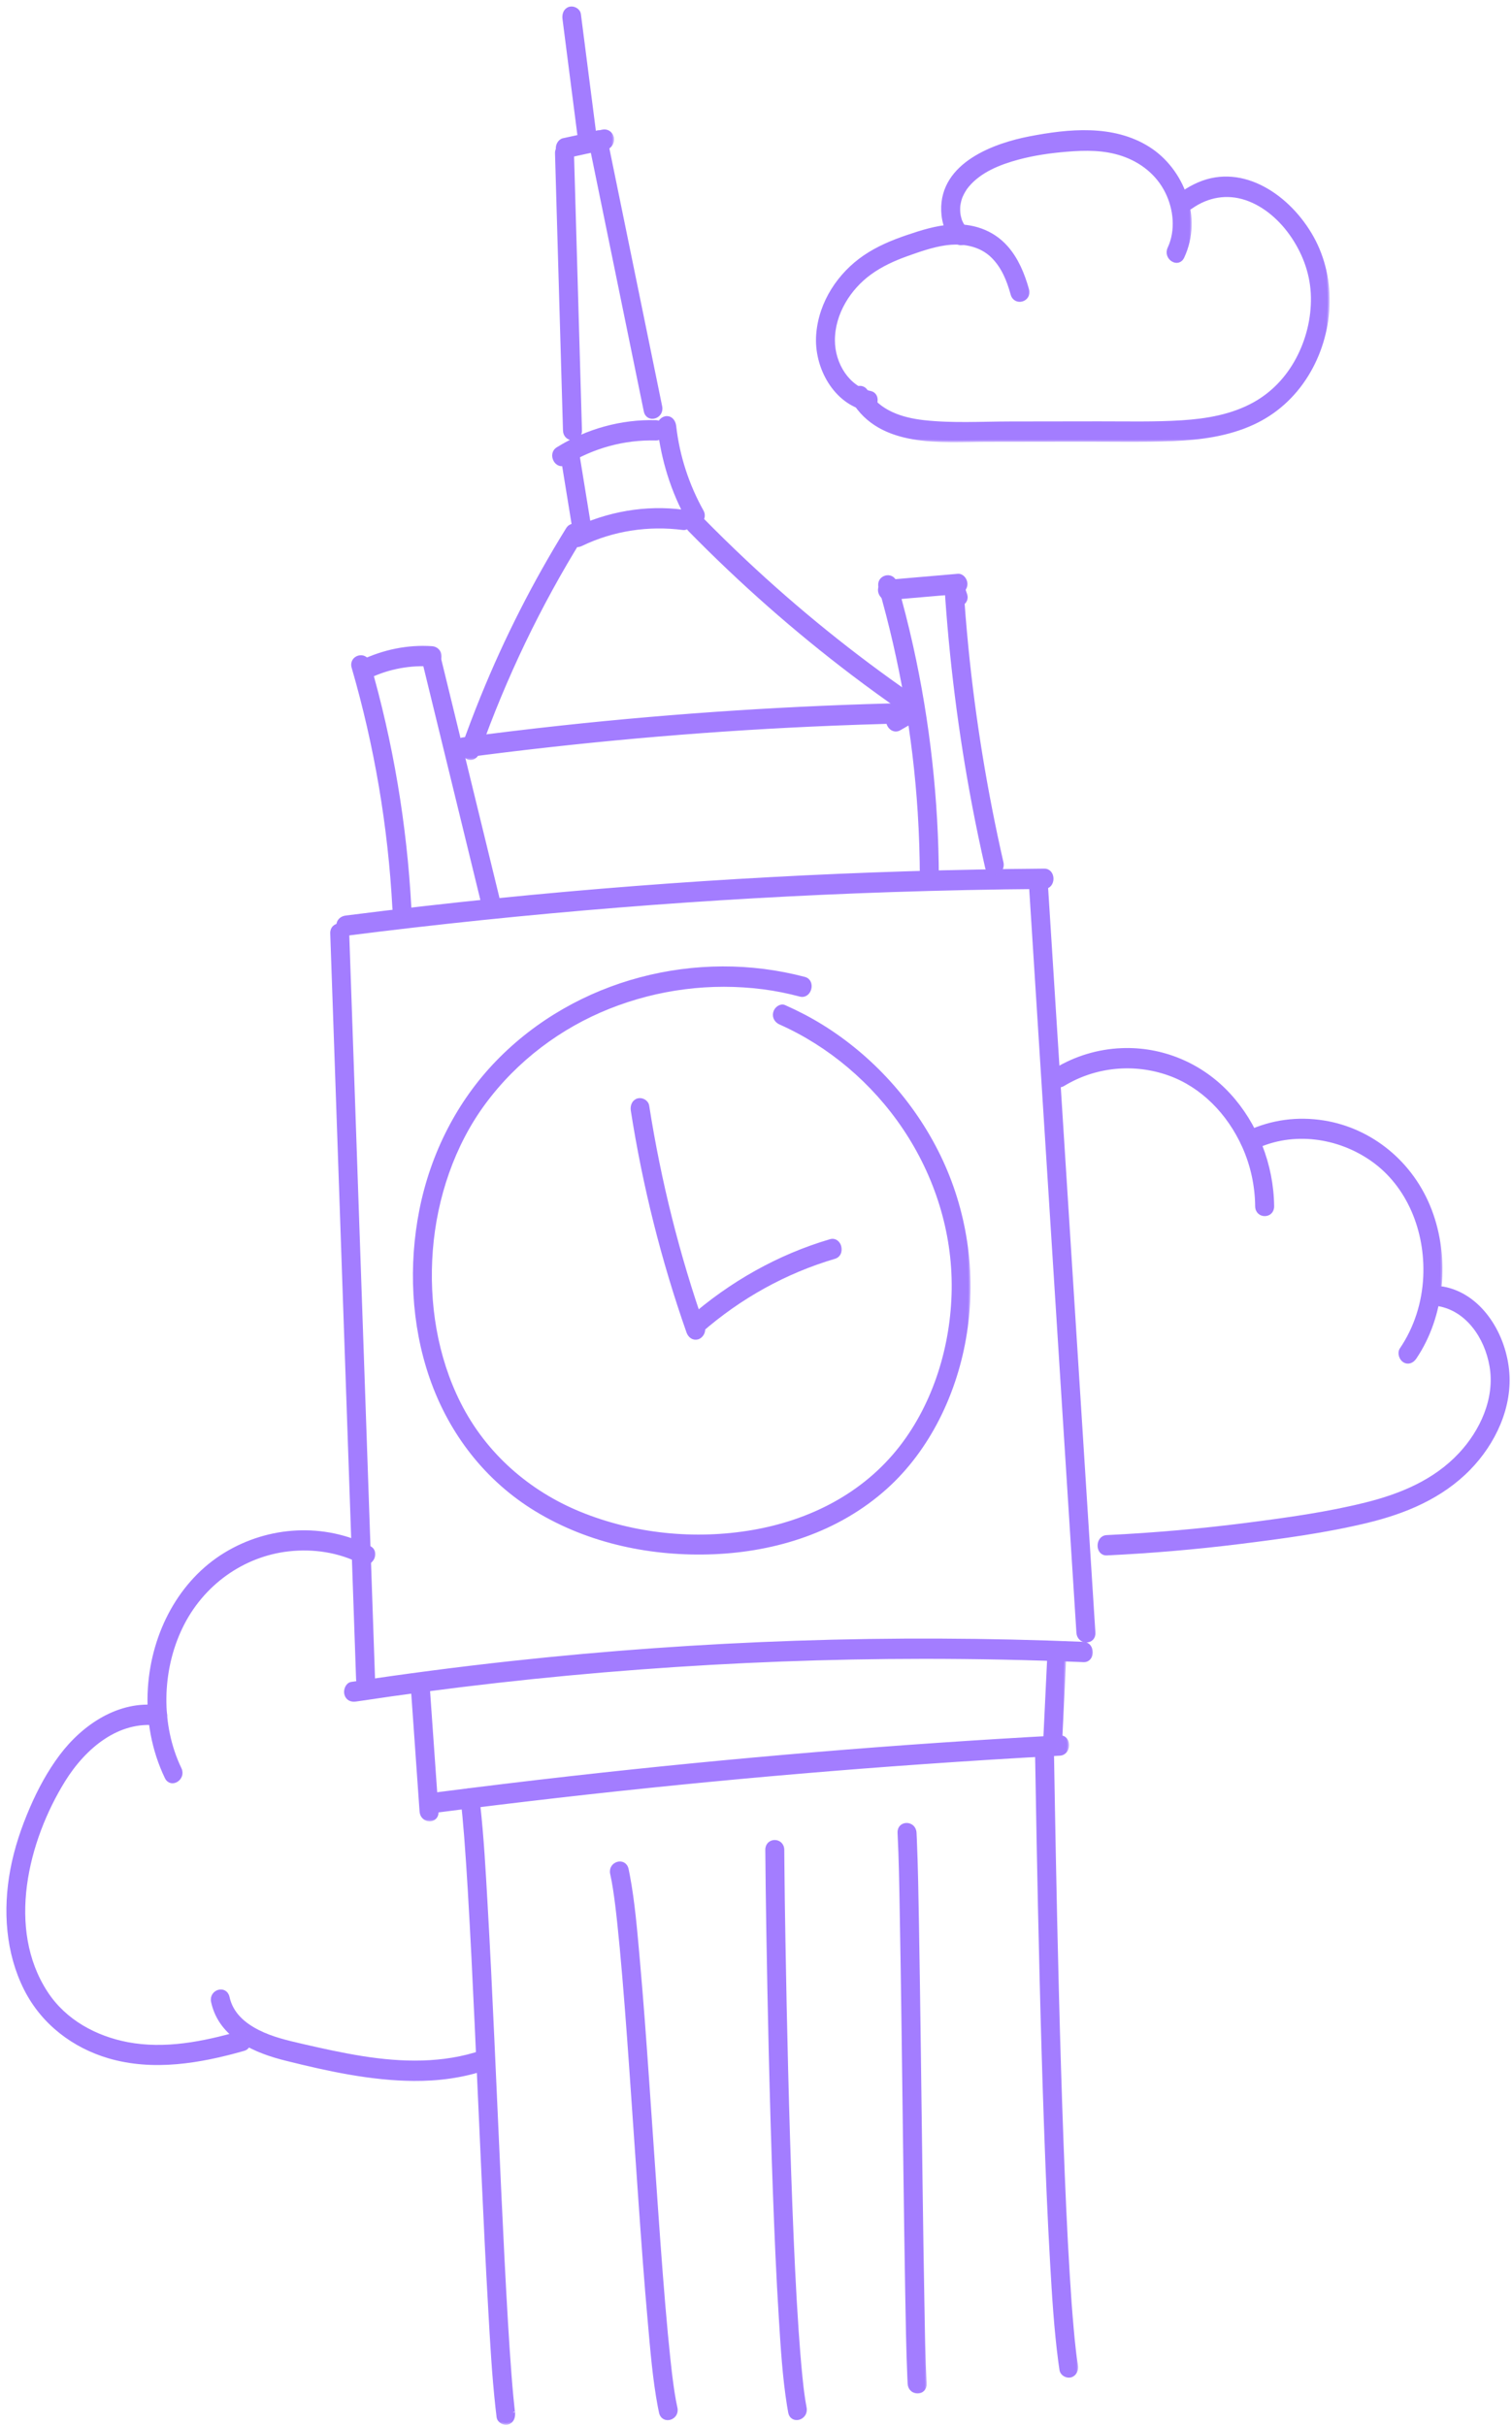 <?xml version="1.0" encoding="UTF-8"?> <svg xmlns="http://www.w3.org/2000/svg" width="212" height="340" viewBox="0 0 212 340" fill="none"> <g id="Group"> <g id="Group_2"> <g id="Group_3"> <g id="Vector"> <mask id="path-1-outside-1_322_975" maskUnits="userSpaceOnUse" x="78.1" y="0.158" width="6" height="20" fill="black"> <rect fill="white" x="78.1" y="0.158" width="6" height="20"></rect> <path d="M83.275 18.163C82.583 12.78 81.892 7.398 81.201 2.015C81.12 1.387 80.38 1.042 79.872 1.194C79.251 1.382 79.035 2.009 79.116 2.636C79.807 8.019 80.499 13.402 81.19 18.785C81.271 19.412 82.011 19.758 82.519 19.605C83.145 19.418 83.356 18.796 83.275 18.163Z"></path> </mask> <path d="M83.275 18.163C82.583 12.78 81.892 7.398 81.201 2.015C81.12 1.387 80.38 1.042 79.872 1.194C79.251 1.382 79.035 2.009 79.116 2.636C79.807 8.019 80.499 13.402 81.19 18.785C81.271 19.412 82.011 19.758 82.519 19.605C83.145 19.418 83.356 18.796 83.275 18.163Z" fill="#A37DFF"></path> <path d="M83.275 18.163C82.583 12.78 81.892 7.398 81.201 2.015C81.12 1.387 80.38 1.042 79.872 1.194C79.251 1.382 79.035 2.009 79.116 2.636C79.807 8.019 80.499 13.402 81.19 18.785C81.271 19.412 82.011 19.758 82.519 19.605C83.145 19.418 83.356 18.796 83.275 18.163Z" stroke="#A37DFF" stroke-width="0.5" mask="url(#path-1-outside-1_322_975)"></path> </g> </g> </g> <g id="Group_4"> <g id="Group_5"> <g id="Group_6"> <g id="Vector_2"> <mask id="path-2-outside-2_322_975" maskUnits="userSpaceOnUse" x="45.553" y="128.663" width="8" height="109" fill="black"> <rect fill="white" x="45.553" y="128.663" width="8" height="109"></rect> <path d="M46.554 130.795C47.024 144.416 47.499 158.037 47.969 171.652C48.439 185.22 48.909 198.794 49.379 212.362C49.643 220.026 49.908 227.689 50.178 235.353C50.232 236.86 52.392 236.866 52.338 235.353C51.868 221.732 51.393 208.111 50.923 194.496C50.453 180.928 49.983 167.354 49.514 153.786C49.249 146.122 48.984 138.459 48.714 130.795C48.66 129.288 46.5 129.282 46.554 130.795Z"></path> </mask> <path d="M46.554 130.795C47.024 144.416 47.499 158.037 47.969 171.652C48.439 185.22 48.909 198.794 49.379 212.362C49.643 220.026 49.908 227.689 50.178 235.353C50.232 236.86 52.392 236.866 52.338 235.353C51.868 221.732 51.393 208.111 50.923 194.496C50.453 180.928 49.983 167.354 49.514 153.786C49.249 146.122 48.984 138.459 48.714 130.795C48.66 129.288 46.5 129.282 46.554 130.795Z" fill="#A37DFF"></path> <path d="M46.554 130.795C47.024 144.416 47.499 158.037 47.969 171.652C48.439 185.22 48.909 198.794 49.379 212.362C49.643 220.026 49.908 227.689 50.178 235.353C50.232 236.86 52.392 236.866 52.338 235.353C51.868 221.732 51.393 208.111 50.923 194.496C50.453 180.928 49.983 167.354 49.514 153.786C49.249 146.122 48.984 138.459 48.714 130.795C48.66 129.288 46.5 129.282 46.554 130.795Z" stroke="#A37DFF" stroke-width="0.5" mask="url(#path-2-outside-2_322_975)"></path> </g> </g> </g> <g id="Group_7"> <g id="Group_8"> <g id="Vector_3"> <mask id="path-3-outside-3_322_975" maskUnits="userSpaceOnUse" x="46.402" y="120.976" width="102" height="11" fill="black"> <rect fill="white" x="46.402" y="120.976" width="102" height="11"></rect> <path d="M48.483 130.889C61.181 129.276 73.911 127.957 86.663 126.937C99.367 125.916 112.092 125.195 124.828 124.767C132.022 124.527 139.217 124.374 146.416 124.322C147.805 124.31 147.81 121.964 146.416 121.976C133.632 122.076 120.847 122.469 108.079 123.161C95.354 123.847 82.645 124.832 69.958 126.104C62.79 126.825 55.634 127.64 48.483 128.549C47.905 128.625 47.402 129.036 47.402 129.722C47.402 130.291 47.899 130.959 48.483 130.889Z"></path> </mask> <path d="M48.483 130.889C61.181 129.276 73.911 127.957 86.663 126.937C99.367 125.916 112.092 125.195 124.828 124.767C132.022 124.527 139.217 124.374 146.416 124.322C147.805 124.31 147.81 121.964 146.416 121.976C133.632 122.076 120.847 122.469 108.079 123.161C95.354 123.847 82.645 124.832 69.958 126.104C62.79 126.825 55.634 127.64 48.483 128.549C47.905 128.625 47.402 129.036 47.402 129.722C47.402 130.291 47.899 130.959 48.483 130.889Z" fill="#A37DFF"></path> <path d="M48.483 130.889C61.181 129.276 73.911 127.957 86.663 126.937C99.367 125.916 112.092 125.195 124.828 124.767C132.022 124.527 139.217 124.374 146.416 124.322C147.805 124.31 147.81 121.964 146.416 121.976C133.632 122.076 120.847 122.469 108.079 123.161C95.354 123.847 82.645 124.832 69.958 126.104C62.79 126.825 55.634 127.64 48.483 128.549C47.905 128.625 47.402 129.036 47.402 129.722C47.402 130.291 47.899 130.959 48.483 130.889Z" stroke="#A37DFF" stroke-width="0.5" mask="url(#path-3-outside-3_322_975)"></path> </g> </g> </g> <g id="Group_9"> <g id="Group_10"> <g id="Vector_4"> <mask id="path-4-outside-4_322_975" maskUnits="userSpaceOnUse" x="143.502" y="121.611" width="11" height="109" fill="black"> <rect fill="white" x="143.502" y="121.611" width="11" height="109"></rect> <path d="M144.505 123.741C145.374 137.409 146.239 151.071 147.108 164.739C147.978 178.406 148.842 192.068 149.711 205.736C150.198 213.417 150.689 221.104 151.175 228.786C151.272 230.281 153.433 230.292 153.336 228.786C152.466 215.118 151.602 201.456 150.732 187.788C149.863 174.12 148.999 160.458 148.129 146.79C147.643 139.109 147.151 131.422 146.665 123.741C146.573 122.24 144.413 122.228 144.505 123.741Z"></path> </mask> <path d="M144.505 123.741C145.374 137.409 146.239 151.071 147.108 164.739C147.978 178.406 148.842 192.068 149.711 205.736C150.198 213.417 150.689 221.104 151.175 228.786C151.272 230.281 153.433 230.292 153.336 228.786C152.466 215.118 151.602 201.456 150.732 187.788C149.863 174.12 148.999 160.458 148.129 146.79C147.643 139.109 147.151 131.422 146.665 123.741C146.573 122.24 144.413 122.228 144.505 123.741Z" fill="#A37DFF"></path> <path d="M144.505 123.741C145.374 137.409 146.239 151.071 147.108 164.739C147.978 178.406 148.842 192.068 149.711 205.736C150.198 213.417 150.689 221.104 151.175 228.786C151.272 230.281 153.433 230.292 153.336 228.786C152.466 215.118 151.602 201.456 150.732 187.788C149.863 174.12 148.999 160.458 148.129 146.79C147.643 139.109 147.151 131.422 146.665 123.741C146.573 122.24 144.413 122.228 144.505 123.741Z" stroke="#A37DFF" stroke-width="0.5" mask="url(#path-4-outside-4_322_975)"></path> </g> </g> </g> <g id="Group_11"> <g id="Group_12"> <g id="Vector_5"> <mask id="path-5-outside-5_322_975" maskUnits="userSpaceOnUse" x="47.492" y="228.868" width="106" height="10" fill="black"> <rect fill="white" x="47.492" y="228.868" width="106" height="10"></rect> <path d="M49.854 238.202C63.049 236.208 76.303 234.713 89.59 233.716C102.888 232.714 116.213 232.215 129.543 232.209C137.007 232.209 144.471 232.362 151.925 232.673C153.313 232.731 153.313 230.386 151.925 230.327C138.519 229.776 125.092 229.717 111.686 230.169C98.367 230.62 85.059 231.564 71.799 233.007C64.275 233.828 56.767 234.807 49.281 235.939C48.703 236.027 48.385 236.83 48.525 237.381C48.698 238.061 49.276 238.29 49.854 238.202Z"></path> </mask> <path d="M49.854 238.202C63.049 236.208 76.303 234.713 89.59 233.716C102.888 232.714 116.213 232.215 129.543 232.209C137.007 232.209 144.471 232.362 151.925 232.673C153.313 232.731 153.313 230.386 151.925 230.327C138.519 229.776 125.092 229.717 111.686 230.169C98.367 230.62 85.059 231.564 71.799 233.007C64.275 233.828 56.767 234.807 49.281 235.939C48.703 236.027 48.385 236.83 48.525 237.381C48.698 238.061 49.276 238.29 49.854 238.202Z" fill="#A37DFF"></path> <path d="M49.854 238.202C63.049 236.208 76.303 234.713 89.59 233.716C102.888 232.714 116.213 232.215 129.543 232.209C137.007 232.209 144.471 232.362 151.925 232.673C153.313 232.731 153.313 230.386 151.925 230.327C138.519 229.776 125.092 229.717 111.686 230.169C98.367 230.62 85.059 231.564 71.799 233.007C64.275 233.828 56.767 234.807 49.281 235.939C48.703 236.027 48.385 236.83 48.525 237.381C48.698 238.061 49.276 238.29 49.854 238.202Z" stroke="#A37DFF" stroke-width="0.5" mask="url(#path-5-outside-5_322_975)"></path> </g> </g> </g> <g id="Group_13"> <g id="Group_14"> <g id="Vector_6"> <mask id="path-6-outside-6_322_975" maskUnits="userSpaceOnUse" x="57.147" y="134.676" width="79" height="84" fill="black"> <rect fill="white" x="57.147" y="134.676" width="79" height="84"></rect> <path d="M112.785 137.139C105.267 135.157 97.338 135.204 89.825 137.191C82.371 139.162 75.306 143.096 69.738 148.854C64.331 154.436 60.621 161.666 59.049 169.581C57.52 177.298 57.898 185.554 60.453 192.971C63.197 200.928 68.355 207.407 75.182 211.558C82.679 216.12 91.531 217.902 100.065 217.551C108.713 217.193 117.457 214.496 124.203 208.427C130.198 203.033 134.039 195.07 135.324 186.785C136.647 178.277 135.335 169.611 131.619 161.982C127.919 154.395 122.07 148.068 115.216 143.823C113.53 142.779 111.786 141.876 109.987 141.079C109.447 140.839 108.799 141.337 108.659 141.9C108.491 142.574 108.869 143.102 109.415 143.342C116.29 146.397 122.464 151.58 126.844 158.112C131.241 164.674 133.796 172.525 133.688 180.675C133.585 188.608 131.106 196.653 126.38 202.769C121.13 209.559 113.482 213.288 105.531 214.654C97.473 216.038 88.874 215.194 81.237 212.062C74.156 209.154 68.015 203.936 64.358 196.677C61.074 190.162 59.864 182.569 60.437 175.205C61.015 167.77 63.521 160.405 67.837 154.565C72.374 148.42 78.547 143.847 85.336 141.138C92.234 138.388 99.698 137.449 106.995 138.382C108.75 138.605 110.49 138.962 112.207 139.414C113.557 139.76 114.135 137.496 112.785 137.139Z"></path> </mask> <path d="M112.785 137.139C105.267 135.157 97.338 135.204 89.825 137.191C82.371 139.162 75.306 143.096 69.738 148.854C64.331 154.436 60.621 161.666 59.049 169.581C57.52 177.298 57.898 185.554 60.453 192.971C63.197 200.928 68.355 207.407 75.182 211.558C82.679 216.12 91.531 217.902 100.065 217.551C108.713 217.193 117.457 214.496 124.203 208.427C130.198 203.033 134.039 195.07 135.324 186.785C136.647 178.277 135.335 169.611 131.619 161.982C127.919 154.395 122.07 148.068 115.216 143.823C113.53 142.779 111.786 141.876 109.987 141.079C109.447 140.839 108.799 141.337 108.659 141.9C108.491 142.574 108.869 143.102 109.415 143.342C116.29 146.397 122.464 151.58 126.844 158.112C131.241 164.674 133.796 172.525 133.688 180.675C133.585 188.608 131.106 196.653 126.38 202.769C121.13 209.559 113.482 213.288 105.531 214.654C97.473 216.038 88.874 215.194 81.237 212.062C74.156 209.154 68.015 203.936 64.358 196.677C61.074 190.162 59.864 182.569 60.437 175.205C61.015 167.77 63.521 160.405 67.837 154.565C72.374 148.42 78.547 143.847 85.336 141.138C92.234 138.388 99.698 137.449 106.995 138.382C108.75 138.605 110.49 138.962 112.207 139.414C113.557 139.76 114.135 137.496 112.785 137.139Z" fill="#A37DFF"></path> <path d="M112.785 137.139C105.267 135.157 97.338 135.204 89.825 137.191C82.371 139.162 75.306 143.096 69.738 148.854C64.331 154.436 60.621 161.666 59.049 169.581C57.52 177.298 57.898 185.554 60.453 192.971C63.197 200.928 68.355 207.407 75.182 211.558C82.679 216.12 91.531 217.902 100.065 217.551C108.713 217.193 117.457 214.496 124.203 208.427C130.198 203.033 134.039 195.07 135.324 186.785C136.647 178.277 135.335 169.611 131.619 161.982C127.919 154.395 122.07 148.068 115.216 143.823C113.53 142.779 111.786 141.876 109.987 141.079C109.447 140.839 108.799 141.337 108.659 141.9C108.491 142.574 108.869 143.102 109.415 143.342C116.29 146.397 122.464 151.58 126.844 158.112C131.241 164.674 133.796 172.525 133.688 180.675C133.585 188.608 131.106 196.653 126.38 202.769C121.13 209.559 113.482 213.288 105.531 214.654C97.473 216.038 88.874 215.194 81.237 212.062C74.156 209.154 68.015 203.936 64.358 196.677C61.074 190.162 59.864 182.569 60.437 175.205C61.015 167.77 63.521 160.405 67.837 154.565C72.374 148.42 78.547 143.847 85.336 141.138C92.234 138.388 99.698 137.449 106.995 138.382C108.75 138.605 110.49 138.962 112.207 139.414C113.557 139.76 114.135 137.496 112.785 137.139Z" stroke="#A37DFF" stroke-width="0.5" mask="url(#path-6-outside-6_322_975)"></path> </g> </g> </g> <g id="Group_15"> <g id="Group_16"> <g id="Vector_7"> <mask id="path-7-outside-7_322_975" maskUnits="userSpaceOnUse" x="87.674" y="153.13" width="12" height="35" fill="black"> <rect fill="white" x="87.674" y="153.13" width="12" height="35"></rect> <path d="M88.695 155.609C90.353 166.198 92.962 176.6 96.489 186.632C96.694 187.225 97.218 187.629 97.817 187.453C98.341 187.295 98.779 186.603 98.573 186.011C95.046 175.972 92.438 165.577 90.779 154.987C90.682 154.36 89.975 154.014 89.451 154.166C88.84 154.348 88.597 154.981 88.695 155.609Z"></path> </mask> <path d="M88.695 155.609C90.353 166.198 92.962 176.6 96.489 186.632C96.694 187.225 97.218 187.629 97.817 187.453C98.341 187.295 98.779 186.603 98.573 186.011C95.046 175.972 92.438 165.577 90.779 154.987C90.682 154.36 89.975 154.014 89.451 154.166C88.84 154.348 88.597 154.981 88.695 155.609Z" fill="#A37DFF"></path> <path d="M88.695 155.609C90.353 166.198 92.962 176.6 96.489 186.632C96.694 187.225 97.218 187.629 97.817 187.453C98.341 187.295 98.779 186.603 98.573 186.011C95.046 175.972 92.438 165.577 90.779 154.987C90.682 154.36 89.975 154.014 89.451 154.166C88.84 154.348 88.597 154.981 88.695 155.609Z" stroke="#A37DFF" stroke-width="0.5" mask="url(#path-7-outside-7_322_975)"></path> </g> </g> </g> <g id="Group_17"> <g id="Group_18"> <g id="Vector_8"> <mask id="path-8-outside-8_322_975" maskUnits="userSpaceOnUse" x="95.356" y="172.852" width="23" height="15" fill="black"> <rect fill="white" x="95.356" y="172.852" width="23" height="15"></rect> <path d="M98.193 186.563C103.713 181.72 110.151 178.178 117 176.161C118.339 175.768 117.772 173.505 116.427 173.898C109.206 176.026 102.487 179.796 96.67 184.903C96.216 185.302 96.287 186.147 96.67 186.563C97.118 187.049 97.739 186.962 98.193 186.563Z"></path> </mask> <path d="M98.193 186.563C103.713 181.72 110.151 178.178 117 176.161C118.339 175.768 117.772 173.505 116.427 173.898C109.206 176.026 102.487 179.796 96.67 184.903C96.216 185.302 96.287 186.147 96.67 186.563C97.118 187.049 97.739 186.962 98.193 186.563Z" fill="#A37DFF"></path> <path d="M98.193 186.563C103.713 181.72 110.151 178.178 117 176.161C118.339 175.768 117.772 173.505 116.427 173.898C109.206 176.026 102.487 179.796 96.67 184.903C96.216 185.302 96.287 186.147 96.67 186.563C97.118 187.049 97.739 186.962 98.193 186.563Z" stroke="#A37DFF" stroke-width="0.5" mask="url(#path-8-outside-8_322_975)"></path> </g> </g> </g> <g id="Group_19"> <g id="Group_20"> <g id="Vector_9"> <mask id="path-9-outside-9_322_975" maskUnits="userSpaceOnUse" x="48.492" y="91.07" width="10" height="38" fill="black"> <rect fill="white" x="48.492" y="91.07" width="10" height="38"></rect> <path d="M57.427 127.242C56.811 115.585 54.867 104.022 51.632 92.888C51.216 91.451 49.131 92.067 49.547 93.509C52.728 104.45 54.656 115.785 55.267 127.242C55.348 128.743 57.508 128.755 57.427 127.242Z"></path> </mask> <path d="M57.427 127.242C56.811 115.585 54.867 104.022 51.632 92.888C51.216 91.451 49.131 92.067 49.547 93.509C52.728 104.45 54.656 115.785 55.267 127.242C55.348 128.743 57.508 128.755 57.427 127.242Z" fill="#A37DFF"></path> <path d="M57.427 127.242C56.811 115.585 54.867 104.022 51.632 92.888C51.216 91.451 49.131 92.067 49.547 93.509C52.728 104.45 54.656 115.785 55.267 127.242C55.348 128.743 57.508 128.755 57.427 127.242Z" stroke="#A37DFF" stroke-width="0.5" mask="url(#path-9-outside-9_322_975)"></path> </g> </g> </g> <g id="Group_21"> <g id="Group_22"> <g id="Vector_10"> <mask id="path-10-outside-10_322_975" maskUnits="userSpaceOnUse" x="131.658" y="79.829" width="10" height="43" fill="black"> <rect fill="white" x="131.658" y="79.829" width="10" height="43"></rect> <path d="M135.351 83.301C135.162 82.75 134.973 82.199 134.784 81.642C134.39 80.487 132.575 80.539 132.661 81.952C133.32 92.354 134.622 102.715 136.566 112.923C137.112 115.796 137.717 118.664 138.365 121.513C138.7 122.979 140.785 122.358 140.45 120.892C138.192 110.971 136.534 100.891 135.529 90.73C135.243 87.81 135.005 84.884 134.822 81.958C134.114 82.064 133.407 82.163 132.699 82.269C132.888 82.82 133.077 83.371 133.266 83.928C133.747 85.33 135.837 84.726 135.351 83.301Z"></path> </mask> <path d="M135.351 83.301C135.162 82.75 134.973 82.199 134.784 81.642C134.39 80.487 132.575 80.539 132.661 81.952C133.32 92.354 134.622 102.715 136.566 112.923C137.112 115.796 137.717 118.664 138.365 121.513C138.7 122.979 140.785 122.358 140.45 120.892C138.192 110.971 136.534 100.891 135.529 90.73C135.243 87.81 135.005 84.884 134.822 81.958C134.114 82.064 133.407 82.163 132.699 82.269C132.888 82.82 133.077 83.371 133.266 83.928C133.747 85.33 135.837 84.726 135.351 83.301Z" fill="#A37DFF"></path> <path d="M135.351 83.301C135.162 82.75 134.973 82.199 134.784 81.642C134.39 80.487 132.575 80.539 132.661 81.952C133.32 92.354 134.622 102.715 136.566 112.923C137.112 115.796 137.717 118.664 138.365 121.513C138.7 122.979 140.785 122.358 140.45 120.892C138.192 110.971 136.534 100.891 135.529 90.73C135.243 87.81 135.005 84.884 134.822 81.958C134.114 82.064 133.407 82.163 132.699 82.269C132.888 82.82 133.077 83.371 133.266 83.928C133.747 85.33 135.837 84.726 135.351 83.301Z" stroke="#A37DFF" stroke-width="0.5" mask="url(#path-10-outside-10_322_975)"></path> </g> </g> </g> <g id="Group_23"> <g id="Group_24"> <g id="Vector_11"> <mask id="path-11-outside-11_322_975" maskUnits="userSpaceOnUse" x="49.156" y="89.761" width="13" height="6" fill="black"> <rect fill="white" x="49.156" y="89.761" width="13" height="6"></rect> <path d="M51.774 94.781C54.54 93.467 57.581 92.939 60.584 93.15C61.167 93.192 61.664 92.582 61.664 91.978C61.664 91.309 61.167 90.846 60.584 90.805C57.175 90.57 53.805 91.274 50.683 92.758C50.148 93.01 50.024 93.86 50.294 94.364C50.618 94.956 51.234 95.038 51.774 94.781Z"></path> </mask> <path d="M51.774 94.781C54.54 93.467 57.581 92.939 60.584 93.15C61.167 93.192 61.664 92.582 61.664 91.978C61.664 91.309 61.167 90.846 60.584 90.805C57.175 90.57 53.805 91.274 50.683 92.758C50.148 93.01 50.024 93.86 50.294 94.364C50.618 94.956 51.234 95.038 51.774 94.781Z" fill="#A37DFF"></path> <path d="M51.774 94.781C54.54 93.467 57.581 92.939 60.584 93.15C61.167 93.192 61.664 92.582 61.664 91.978C61.664 91.309 61.167 90.846 60.584 90.805C57.175 90.57 53.805 91.274 50.683 92.758C50.148 93.01 50.024 93.86 50.294 94.364C50.618 94.956 51.234 95.038 51.774 94.781Z" stroke="#A37DFF" stroke-width="0.5" mask="url(#path-11-outside-11_322_975)"></path> </g> </g> </g> <g id="Group_25"> <g id="Group_26"> <g id="Vector_12"> <mask id="path-12-outside-12_322_975" maskUnits="userSpaceOnUse" x="58.459" y="90.439" width="12" height="38" fill="black"> <rect fill="white" x="58.459" y="90.439" width="12" height="38"></rect> <path d="M59.5 92.893C62.222 104.052 64.95 115.21 67.672 126.368C68.028 127.828 70.113 127.207 69.757 125.747C67.034 114.588 64.307 103.43 61.585 92.272C61.228 90.812 59.143 91.433 59.5 92.893Z"></path> </mask> <path d="M59.5 92.893C62.222 104.052 64.95 115.21 67.672 126.368C68.028 127.828 70.113 127.207 69.757 125.747C67.034 114.588 64.307 103.43 61.585 92.272C61.228 90.812 59.143 91.433 59.5 92.893Z" fill="#A37DFF"></path> <path d="M59.5 92.893C62.222 104.052 64.95 115.21 67.672 126.368C68.028 127.828 70.113 127.207 69.757 125.747C67.034 114.588 64.307 103.43 61.585 92.272C61.228 90.812 59.143 91.433 59.5 92.893Z" stroke="#A37DFF" stroke-width="0.5" mask="url(#path-12-outside-12_322_975)"></path> </g> </g> </g> <g id="Group_27"> <g id="Group_28"> <g id="Vector_13"> <mask id="path-13-outside-13_322_975" maskUnits="userSpaceOnUse" x="122.352" y="79.653" width="14" height="5" fill="black"> <rect fill="white" x="122.352" y="79.653" width="14" height="5"></rect> <path d="M134.316 80.656C131.021 80.937 127.727 81.225 124.432 81.506C123.848 81.559 123.352 82.01 123.352 82.679C123.352 83.277 123.848 83.904 124.432 83.851C127.727 83.57 131.021 83.283 134.316 83.001C134.899 82.948 135.396 82.497 135.396 81.829C135.396 81.23 134.899 80.609 134.316 80.656Z"></path> </mask> <path d="M134.316 80.656C131.021 80.937 127.727 81.225 124.432 81.506C123.848 81.559 123.352 82.01 123.352 82.679C123.352 83.277 123.848 83.904 124.432 83.851C127.727 83.57 131.021 83.283 134.316 83.001C134.899 82.948 135.396 82.497 135.396 81.829C135.396 81.23 134.899 80.609 134.316 80.656Z" fill="#A37DFF"></path> <path d="M134.316 80.656C131.021 80.937 127.727 81.225 124.432 81.506C123.848 81.559 123.352 82.01 123.352 82.679C123.352 83.277 123.848 83.904 124.432 83.851C127.727 83.57 131.021 83.283 134.316 83.001C134.899 82.948 135.396 82.497 135.396 81.829C135.396 81.23 134.899 80.609 134.316 80.656Z" stroke="#A37DFF" stroke-width="0.5" mask="url(#path-13-outside-13_322_975)"></path> </g> </g> </g> <g id="Group_29"> <g id="Group_30"> <g id="Vector_14"> <mask id="path-14-outside-14_322_975" maskUnits="userSpaceOnUse" x="122.381" y="79.857" width="10" height="45" fill="black"> <rect fill="white" x="122.381" y="79.857" width="10" height="45"></rect> <path d="M123.435 82.298C126.379 92.53 128.237 103.119 128.923 113.814C129.117 116.887 129.215 119.965 129.225 123.043C129.231 124.55 131.391 124.556 131.386 123.043C131.354 112.12 130.149 101.196 127.789 90.577C127.124 87.587 126.363 84.62 125.52 81.676C125.104 80.24 123.02 80.85 123.435 82.298Z"></path> </mask> <path d="M123.435 82.298C126.379 92.53 128.237 103.119 128.923 113.814C129.117 116.887 129.215 119.965 129.225 123.043C129.231 124.55 131.391 124.556 131.386 123.043C131.354 112.12 130.149 101.196 127.789 90.577C127.124 87.587 126.363 84.62 125.52 81.676C125.104 80.24 123.02 80.85 123.435 82.298Z" fill="#A37DFF"></path> <path d="M123.435 82.298C126.379 92.53 128.237 103.119 128.923 113.814C129.117 116.887 129.215 119.965 129.225 123.043C129.231 124.55 131.391 124.556 131.386 123.043C131.354 112.12 130.149 101.196 127.789 90.577C127.124 87.587 126.363 84.62 125.52 81.676C125.104 80.24 123.02 80.85 123.435 82.298Z" stroke="#A37DFF" stroke-width="0.5" mask="url(#path-14-outside-14_322_975)"></path> </g> </g> </g> <g id="Group_31"> <g id="Group_32"> <g id="Vector_15"> <mask id="path-15-outside-15_322_975" maskUnits="userSpaceOnUse" x="62.853" y="97.756" width="67" height="9" fill="black"> <rect fill="white" x="62.853" y="97.756" width="67" height="9"></rect> <path d="M64.939 105.933C81.132 103.787 97.4 102.327 113.695 101.576C118.324 101.365 122.958 101.207 127.593 101.107C127.409 100.38 127.231 99.653 127.047 98.92C126.372 99.307 125.702 99.694 125.027 100.087C123.801 100.797 124.887 102.82 126.118 102.11C126.793 101.723 127.463 101.336 128.138 100.943C129.089 100.398 128.646 98.733 127.593 98.756C111.281 99.114 94.991 100.163 78.755 101.917C74.143 102.415 69.535 102.972 64.934 103.582C64.356 103.658 63.853 104.068 63.853 104.754C63.859 105.335 64.356 106.009 64.939 105.933Z"></path> </mask> <path d="M64.939 105.933C81.132 103.787 97.4 102.327 113.695 101.576C118.324 101.365 122.958 101.207 127.593 101.107C127.409 100.38 127.231 99.653 127.047 98.92C126.372 99.307 125.702 99.694 125.027 100.087C123.801 100.797 124.887 102.82 126.118 102.11C126.793 101.723 127.463 101.336 128.138 100.943C129.089 100.398 128.646 98.733 127.593 98.756C111.281 99.114 94.991 100.163 78.755 101.917C74.143 102.415 69.535 102.972 64.934 103.582C64.356 103.658 63.853 104.068 63.853 104.754C63.859 105.335 64.356 106.009 64.939 105.933Z" fill="#A37DFF"></path> <path d="M64.939 105.933C81.132 103.787 97.4 102.327 113.695 101.576C118.324 101.365 122.958 101.207 127.593 101.107C127.409 100.38 127.231 99.653 127.047 98.92C126.372 99.307 125.702 99.694 125.027 100.087C123.801 100.797 124.887 102.82 126.118 102.11C126.793 101.723 127.463 101.336 128.138 100.943C129.089 100.398 128.646 98.733 127.593 98.756C111.281 99.114 94.991 100.163 78.755 101.917C74.143 102.415 69.535 102.972 64.934 103.582C64.356 103.658 63.853 104.068 63.853 104.754C63.859 105.335 64.356 106.009 64.939 105.933Z" stroke="#A37DFF" stroke-width="0.5" mask="url(#path-15-outside-15_322_975)"></path> </g> </g> </g> <g id="Group_33"> <g id="Group_34"> <g id="Vector_16"> <mask id="path-16-outside-16_322_975" maskUnits="userSpaceOnUse" x="63.885" y="72.627" width="19" height="34" fill="black"> <rect fill="white" x="63.885" y="72.627" width="19" height="34"></rect> <path d="M67.018 105.388C70.761 94.822 75.622 84.737 81.45 75.344C82.228 74.089 80.359 72.91 79.586 74.159C74.974 81.6 70.961 89.475 67.628 97.677C66.677 100.017 65.781 102.38 64.938 104.761C64.728 105.353 65.171 106.045 65.695 106.203C66.299 106.385 66.807 105.98 67.018 105.388Z"></path> </mask> <path d="M67.018 105.388C70.761 94.822 75.622 84.737 81.45 75.344C82.228 74.089 80.359 72.91 79.586 74.159C74.974 81.6 70.961 89.475 67.628 97.677C66.677 100.017 65.781 102.38 64.938 104.761C64.728 105.353 65.171 106.045 65.695 106.203C66.299 106.385 66.807 105.98 67.018 105.388Z" fill="#A37DFF"></path> <path d="M67.018 105.388C70.761 94.822 75.622 84.737 81.45 75.344C82.228 74.089 80.359 72.91 79.586 74.159C74.974 81.6 70.961 89.475 67.628 97.677C66.677 100.017 65.781 102.38 64.938 104.761C64.728 105.353 65.171 106.045 65.695 106.203C66.299 106.385 66.807 105.98 67.018 105.388Z" stroke="#A37DFF" stroke-width="0.5" mask="url(#path-16-outside-16_322_975)"></path> </g> </g> </g> <g id="Group_35"> <g id="Group_36"> <g id="Vector_17"> <mask id="path-17-outside-17_322_975" maskUnits="userSpaceOnUse" x="95.379" y="71.268" width="34" height="29" fill="black"> <rect fill="white" x="95.379" y="71.268" width="34" height="29"></rect> <path d="M127.732 97.491C119.549 91.827 111.75 85.529 104.41 78.634C102.314 76.664 100.262 74.653 98.242 72.594C97.226 71.562 95.698 73.216 96.713 74.254C103.886 81.571 111.55 88.326 119.625 94.442C121.931 96.189 124.27 97.878 126.635 99.52C127.818 100.329 128.904 98.3 127.732 97.491Z"></path> </mask> <path d="M127.732 97.491C119.549 91.827 111.75 85.529 104.41 78.634C102.314 76.664 100.262 74.653 98.242 72.594C97.226 71.562 95.698 73.216 96.713 74.254C103.886 81.571 111.55 88.326 119.625 94.442C121.931 96.189 124.27 97.878 126.635 99.52C127.818 100.329 128.904 98.3 127.732 97.491Z" fill="#A37DFF"></path> <path d="M127.732 97.491C119.549 91.827 111.75 85.529 104.41 78.634C102.314 76.664 100.262 74.653 98.242 72.594C97.226 71.562 95.698 73.216 96.713 74.254C103.886 81.571 111.55 88.326 119.625 94.442C121.931 96.189 124.27 97.878 126.635 99.52C127.818 100.329 128.904 98.3 127.732 97.491Z" stroke="#A37DFF" stroke-width="0.5" mask="url(#path-17-outside-17_322_975)"></path> </g> </g> </g> <g id="Group_37"> <g id="Group_38"> <g id="Vector_18"> <mask id="path-18-outside-18_322_975" maskUnits="userSpaceOnUse" x="78.871" y="70.456" width="19" height="7" fill="black"> <rect fill="white" x="78.871" y="70.456" width="19" height="7"></rect> <path d="M81.489 76.281C85.967 74.124 90.936 73.391 95.791 74.024C96.369 74.1 96.872 73.432 96.872 72.851C96.872 72.154 96.375 71.755 95.791 71.679C90.536 70.987 85.227 71.925 80.398 74.253C79.863 74.511 79.739 75.355 80.009 75.859C80.333 76.457 80.954 76.54 81.489 76.281Z"></path> </mask> <path d="M81.489 76.281C85.967 74.124 90.936 73.391 95.791 74.024C96.369 74.1 96.872 73.432 96.872 72.851C96.872 72.154 96.375 71.755 95.791 71.679C90.536 70.987 85.227 71.925 80.398 74.253C79.863 74.511 79.739 75.355 80.009 75.859C80.333 76.457 80.954 76.54 81.489 76.281Z" fill="#A37DFF"></path> <path d="M81.489 76.281C85.967 74.124 90.936 73.391 95.791 74.024C96.369 74.1 96.872 73.432 96.872 72.851C96.872 72.154 96.375 71.755 95.791 71.679C90.536 70.987 85.227 71.925 80.398 74.253C79.863 74.511 79.739 75.355 80.009 75.859C80.333 76.457 80.954 76.54 81.489 76.281Z" stroke="#A37DFF" stroke-width="0.5" mask="url(#path-18-outside-18_322_975)"></path> </g> </g> </g> <g id="Group_39"> <g id="Group_40"> <g id="Vector_19"> <mask id="path-19-outside-19_322_975" maskUnits="userSpaceOnUse" x="77.775" y="61.134" width="6" height="14" fill="black"> <rect fill="white" x="77.775" y="61.134" width="6" height="14"></rect> <path d="M82.535 73.146C81.984 69.762 81.433 66.373 80.882 62.99C80.78 62.369 80.078 62.017 79.554 62.169C78.949 62.351 78.695 62.984 78.798 63.612C79.349 66.995 79.899 70.384 80.45 73.767C80.553 74.389 81.255 74.74 81.779 74.588C82.384 74.412 82.632 73.773 82.535 73.146Z"></path> </mask> <path d="M82.535 73.146C81.984 69.762 81.433 66.373 80.882 62.99C80.78 62.369 80.078 62.017 79.554 62.169C78.949 62.351 78.695 62.984 78.798 63.612C79.349 66.995 79.899 70.384 80.45 73.767C80.553 74.389 81.255 74.74 81.779 74.588C82.384 74.412 82.632 73.773 82.535 73.146Z" fill="#A37DFF"></path> <path d="M82.535 73.146C81.984 69.762 81.433 66.373 80.882 62.99C80.78 62.369 80.078 62.017 79.554 62.169C78.949 62.351 78.695 62.984 78.798 63.612C79.349 66.995 79.899 70.384 80.45 73.767C80.553 74.389 81.255 74.74 81.779 74.588C82.384 74.412 82.632 73.773 82.535 73.146Z" stroke="#A37DFF" stroke-width="0.5" mask="url(#path-19-outside-19_322_975)"></path> </g> </g> </g> <g id="Group_41"> <g id="Group_42"> <g id="Vector_20"> <mask id="path-20-outside-20_322_975" maskUnits="userSpaceOnUse" x="76.672" y="58.123" width="17" height="8" fill="black"> <rect fill="white" x="76.672" y="58.123" width="17" height="8"></rect> <path d="M79.291 64.918C83.147 62.538 87.517 61.359 91.951 61.477C93.339 61.512 93.339 59.166 91.951 59.131C87.15 59.002 82.375 60.316 78.2 62.896C76.99 63.64 78.076 65.669 79.291 64.918Z"></path> </mask> <path d="M79.291 64.918C83.147 62.538 87.517 61.359 91.951 61.477C93.339 61.512 93.339 59.166 91.951 59.131C87.15 59.002 82.375 60.316 78.2 62.896C76.99 63.64 78.076 65.669 79.291 64.918Z" fill="#A37DFF"></path> <path d="M79.291 64.918C83.147 62.538 87.517 61.359 91.951 61.477C93.339 61.512 93.339 59.166 91.951 59.131C87.15 59.002 82.375 60.316 78.2 62.896C76.99 63.64 78.076 65.669 79.291 64.918Z" stroke="#A37DFF" stroke-width="0.5" mask="url(#path-20-outside-20_322_975)"></path> </g> </g> </g> <g id="Group_43"> <g id="Group_44"> <g id="Vector_21"> <mask id="path-21-outside-21_322_975" maskUnits="userSpaceOnUse" x="91.402" y="57.557" width="8" height="17" fill="black"> <rect fill="white" x="91.402" y="57.557" width="8" height="17"></rect> <path d="M92.408 59.735C92.932 64.379 94.309 68.835 96.545 72.834C97.263 74.124 99.132 72.946 98.409 71.65C96.383 68.02 95.038 63.951 94.563 59.729C94.493 59.102 94.115 58.557 93.483 58.557C92.959 58.562 92.338 59.102 92.408 59.735Z"></path> </mask> <path d="M92.408 59.735C92.932 64.379 94.309 68.835 96.545 72.834C97.263 74.124 99.132 72.946 98.409 71.65C96.383 68.02 95.038 63.951 94.563 59.729C94.493 59.102 94.115 58.557 93.483 58.557C92.959 58.562 92.338 59.102 92.408 59.735Z" fill="#A37DFF"></path> <path d="M92.408 59.735C92.932 64.379 94.309 68.835 96.545 72.834C97.263 74.124 99.132 72.946 98.409 71.65C96.383 68.02 95.038 63.951 94.563 59.729C94.493 59.102 94.115 58.557 93.483 58.557C92.959 58.562 92.338 59.102 92.408 59.735Z" stroke="#A37DFF" stroke-width="0.5" mask="url(#path-21-outside-21_322_975)"></path> </g> </g> </g> <g id="Group_45"> <g id="Group_46"> <g id="Vector_22"> <mask id="path-22-outside-22_322_975" maskUnits="userSpaceOnUse" x="77.068" y="19.36" width="5" height="43" fill="black"> <rect fill="white" x="77.068" y="19.36" width="5" height="43"></rect> <path d="M81.347 60.321C81.056 50.247 80.764 40.18 80.478 30.106C80.397 27.233 80.311 24.366 80.23 21.493C80.186 19.986 78.026 19.98 78.069 21.493C78.361 31.566 78.652 41.634 78.939 51.707C79.02 54.58 79.106 57.448 79.187 60.321C79.23 61.828 81.391 61.834 81.347 60.321Z"></path> </mask> <path d="M81.347 60.321C81.056 50.247 80.764 40.18 80.478 30.106C80.397 27.233 80.311 24.366 80.23 21.493C80.186 19.986 78.026 19.98 78.069 21.493C78.361 31.566 78.652 41.634 78.939 51.707C79.02 54.58 79.106 57.448 79.187 60.321C79.23 61.828 81.391 61.834 81.347 60.321Z" fill="#A37DFF"></path> <path d="M81.347 60.321C81.056 50.247 80.764 40.18 80.478 30.106C80.397 27.233 80.311 24.366 80.23 21.493C80.186 19.986 78.026 19.98 78.069 21.493C78.361 31.566 78.652 41.634 78.939 51.707C79.02 54.58 79.106 57.448 79.187 60.321C79.23 61.828 81.391 61.834 81.347 60.321Z" stroke="#A37DFF" stroke-width="0.5" mask="url(#path-22-outside-22_322_975)"></path> </g> </g> </g> <g id="Group_47"> <g id="Group_48"> <g id="Vector_23"> <mask id="path-23-outside-23_322_975" maskUnits="userSpaceOnUse" x="77.182" y="17.387" width="9" height="5" fill="black"> <rect fill="white" x="77.182" y="17.387" width="9" height="5"></rect> <path d="M79.551 21.881C81.388 21.482 83.219 21.078 85.055 20.679C85.611 20.556 85.978 19.811 85.811 19.236C85.622 18.597 85.076 18.287 84.482 18.416C82.646 18.814 80.815 19.219 78.979 19.617C78.422 19.741 78.055 20.485 78.222 21.06C78.411 21.705 78.952 22.01 79.551 21.881Z"></path> </mask> <path d="M79.551 21.881C81.388 21.482 83.219 21.078 85.055 20.679C85.611 20.556 85.978 19.811 85.811 19.236C85.622 18.597 85.076 18.287 84.482 18.416C82.646 18.814 80.815 19.219 78.979 19.617C78.422 19.741 78.055 20.485 78.222 21.06C78.411 21.705 78.952 22.01 79.551 21.881Z" fill="#A37DFF"></path> <path d="M79.551 21.881C81.388 21.482 83.219 21.078 85.055 20.679C85.611 20.556 85.978 19.811 85.811 19.236C85.622 18.597 85.076 18.287 84.482 18.416C82.646 18.814 80.815 19.219 78.979 19.617C78.422 19.741 78.055 20.485 78.222 21.06C78.411 21.705 78.952 22.01 79.551 21.881Z" stroke="#A37DFF" stroke-width="0.5" mask="url(#path-23-outside-23_322_975)"></path> </g> </g> </g> <g id="Group_49"> <g id="Group_50"> <g id="Vector_24"> <mask id="path-24-outside-24_322_975" maskUnits="userSpaceOnUse" x="81.775" y="17.509" width="12" height="42" fill="black"> <rect fill="white" x="81.775" y="17.509" width="12" height="42"></rect> <path d="M82.805 19.974C84.798 29.713 86.797 39.453 88.79 49.192C89.362 51.995 89.94 54.797 90.513 57.6C90.815 59.072 92.9 58.45 92.598 56.979C90.605 47.239 88.606 37.5 86.613 27.761C86.041 24.958 85.463 22.155 84.89 19.353C84.588 17.875 82.503 18.503 82.805 19.974Z"></path> </mask> <path d="M82.805 19.974C84.798 29.713 86.797 39.453 88.79 49.192C89.362 51.995 89.94 54.797 90.513 57.6C90.815 59.072 92.9 58.45 92.598 56.979C90.605 47.239 88.606 37.5 86.613 27.761C86.041 24.958 85.463 22.155 84.89 19.353C84.588 17.875 82.503 18.503 82.805 19.974Z" fill="#A37DFF"></path> <path d="M82.805 19.974C84.798 29.713 86.797 39.453 88.79 49.192C89.362 51.995 89.94 54.797 90.513 57.6C90.815 59.072 92.9 58.45 92.598 56.979C90.605 47.239 88.606 37.5 86.613 27.761C86.041 24.958 85.463 22.155 84.89 19.353C84.588 17.875 82.503 18.503 82.805 19.974Z" stroke="#A37DFF" stroke-width="0.5" mask="url(#path-24-outside-24_322_975)"></path> </g> </g> </g> <g id="Group_51"> <g id="Group_52"> <g id="Vector_25"> <mask id="path-25-outside-25_322_975" maskUnits="userSpaceOnUse" x="56.853" y="234.405" width="5" height="21" fill="black"> <rect fill="white" x="56.853" y="234.405" width="5" height="21"></rect> <path d="M57.857 236.531C58.263 242.301 58.673 248.07 59.078 253.846C59.186 255.341 61.347 255.353 61.239 253.846C60.834 248.076 60.423 242.307 60.018 236.531C59.91 235.036 57.749 235.024 57.857 236.531Z"></path> </mask> <path d="M57.857 236.531C58.263 242.301 58.673 248.07 59.078 253.846C59.186 255.341 61.347 255.353 61.239 253.846C60.834 248.076 60.423 242.307 60.018 236.531C59.91 235.036 57.749 235.024 57.857 236.531Z" fill="#A37DFF"></path> <path d="M57.857 236.531C58.263 242.301 58.673 248.07 59.078 253.846C59.186 255.341 61.347 255.353 61.239 253.846C60.834 248.076 60.423 242.307 60.018 236.531C59.91 235.036 57.749 235.024 57.857 236.531Z" stroke="#A37DFF" stroke-width="0.5" mask="url(#path-25-outside-25_322_975)"></path> </g> </g> </g> <g id="Group_53"> <g id="Group_54"> <g id="Vector_26"> <mask id="path-26-outside-26_322_975" maskUnits="userSpaceOnUse" x="58.978" y="242.43" width="91" height="12" fill="black"> <rect fill="white" x="58.978" y="242.43" width="91" height="12"></rect> <path d="M61.059 253.781C72.412 252.315 83.776 251.013 95.162 249.876C106.542 248.744 117.938 247.771 129.346 246.974C135.762 246.522 142.179 246.123 148.601 245.777C149.983 245.701 149.994 243.356 148.601 243.432C137.183 244.048 125.775 244.828 114.379 245.777C102.983 246.727 91.597 247.841 80.228 249.12C73.832 249.841 67.443 250.615 61.059 251.436C60.481 251.512 59.978 251.922 59.978 252.608C59.978 253.183 60.475 253.857 61.059 253.781Z"></path> </mask> <path d="M61.059 253.781C72.412 252.315 83.776 251.013 95.162 249.876C106.542 248.744 117.938 247.771 129.346 246.974C135.762 246.522 142.179 246.123 148.601 245.777C149.983 245.701 149.994 243.356 148.601 243.432C137.183 244.048 125.775 244.828 114.379 245.777C102.983 246.727 91.597 247.841 80.228 249.12C73.832 249.841 67.443 250.615 61.059 251.436C60.481 251.512 59.978 251.922 59.978 252.608C59.978 253.183 60.475 253.857 61.059 253.781Z" fill="#A37DFF"></path> <path d="M61.059 253.781C72.412 252.315 83.776 251.013 95.162 249.876C106.542 248.744 117.938 247.771 129.346 246.974C135.762 246.522 142.179 246.123 148.601 245.777C149.983 245.701 149.994 243.356 148.601 243.432C137.183 244.048 125.775 244.828 114.379 245.777C102.983 246.727 91.597 247.841 80.228 249.12C73.832 249.841 67.443 250.615 61.059 251.436C60.481 251.512 59.978 251.922 59.978 252.608C59.978 253.183 60.475 253.857 61.059 253.781Z" stroke="#A37DFF" stroke-width="0.5" mask="url(#path-26-outside-26_322_975)"></path> </g> </g> </g> <g id="Group_55"> <g id="Group_56"> <g id="Vector_27"> <mask id="path-27-outside-27_322_975" maskUnits="userSpaceOnUse" x="145.531" y="230.223" width="4" height="15" fill="black"> <rect fill="white" x="145.531" y="230.223" width="4" height="15"></rect> <path d="M147.078 232.356C146.895 236.137 146.717 239.919 146.533 243.707C146.463 245.214 148.623 245.214 148.693 243.707C148.877 239.925 149.055 236.143 149.239 232.356C149.314 230.843 147.154 230.849 147.078 232.356Z"></path> </mask> <path d="M147.078 232.356C146.895 236.137 146.717 239.919 146.533 243.707C146.463 245.214 148.623 245.214 148.693 243.707C148.877 239.925 149.055 236.143 149.239 232.356C149.314 230.843 147.154 230.849 147.078 232.356Z" fill="#A37DFF"></path> <path d="M147.078 232.356C146.895 236.137 146.717 239.919 146.533 243.707C146.463 245.214 148.623 245.214 148.693 243.707C148.877 239.925 149.055 236.143 149.239 232.356C149.314 230.843 147.154 230.849 147.078 232.356Z" stroke="#A37DFF" stroke-width="0.5" mask="url(#path-27-outside-27_322_975)"></path> </g> </g> </g> <g id="Group_57"> <g id="Group_58"> <g id="Vector_28"> <mask id="path-28-outside-28_322_975" maskUnits="userSpaceOnUse" x="63.842" y="249.843" width="9" height="90" fill="black"> <rect fill="white" x="63.842" y="249.843" width="9" height="90"></rect> <path d="M64.857 252.321C64.814 251.964 64.874 252.474 64.89 252.609C64.911 252.808 64.933 253.007 64.954 253.213C64.998 253.635 65.041 254.063 65.084 254.485C65.176 255.47 65.262 256.461 65.338 257.446C65.527 259.903 65.689 262.36 65.835 264.817C66.208 271.085 66.51 277.359 66.802 283.633C67.126 290.628 67.434 297.617 67.752 304.612C68.044 310.997 68.346 317.383 68.714 323.762C68.973 328.289 69.221 332.833 69.718 337.342C69.767 337.794 69.821 338.239 69.875 338.685C69.951 339.312 70.696 339.658 71.204 339.506C71.83 339.318 72.035 338.691 71.96 338.063C72.003 338.421 71.944 337.911 71.927 337.776C71.906 337.577 71.884 337.377 71.863 337.172C71.819 336.75 71.776 336.322 71.733 335.9C71.641 334.915 71.555 333.924 71.479 332.939C71.29 330.482 71.128 328.025 70.982 325.568C70.609 319.3 70.307 313.026 70.015 306.752C69.691 299.763 69.383 292.768 69.065 285.773C68.773 279.387 68.471 273.002 68.103 266.623C67.844 262.096 67.596 257.552 67.099 253.043C67.05 252.591 66.996 252.146 66.942 251.7C66.867 251.073 66.121 250.727 65.613 250.879C64.987 251.061 64.782 251.688 64.857 252.321Z"></path> </mask> <path d="M64.857 252.321C64.814 251.964 64.874 252.474 64.89 252.609C64.911 252.808 64.933 253.007 64.954 253.213C64.998 253.635 65.041 254.063 65.084 254.485C65.176 255.47 65.262 256.461 65.338 257.446C65.527 259.903 65.689 262.36 65.835 264.817C66.208 271.085 66.51 277.359 66.802 283.633C67.126 290.628 67.434 297.617 67.752 304.612C68.044 310.997 68.346 317.383 68.714 323.762C68.973 328.289 69.221 332.833 69.718 337.342C69.767 337.794 69.821 338.239 69.875 338.685C69.951 339.312 70.696 339.658 71.204 339.506C71.83 339.318 72.035 338.691 71.96 338.063C72.003 338.421 71.944 337.911 71.927 337.776C71.906 337.577 71.884 337.377 71.863 337.172C71.819 336.75 71.776 336.322 71.733 335.9C71.641 334.915 71.555 333.924 71.479 332.939C71.29 330.482 71.128 328.025 70.982 325.568C70.609 319.3 70.307 313.026 70.015 306.752C69.691 299.763 69.383 292.768 69.065 285.773C68.773 279.387 68.471 273.002 68.103 266.623C67.844 262.096 67.596 257.552 67.099 253.043C67.05 252.591 66.996 252.146 66.942 251.7C66.867 251.073 66.121 250.727 65.613 250.879C64.987 251.061 64.782 251.688 64.857 252.321Z" fill="#A37DFF"></path> <path d="M64.857 252.321C64.814 251.964 64.874 252.474 64.89 252.609C64.911 252.808 64.933 253.007 64.954 253.213C64.998 253.635 65.041 254.063 65.084 254.485C65.176 255.47 65.262 256.461 65.338 257.446C65.527 259.903 65.689 262.36 65.835 264.817C66.208 271.085 66.51 277.359 66.802 283.633C67.126 290.628 67.434 297.617 67.752 304.612C68.044 310.997 68.346 317.383 68.714 323.762C68.973 328.289 69.221 332.833 69.718 337.342C69.767 337.794 69.821 338.239 69.875 338.685C69.951 339.312 70.696 339.658 71.204 339.506C71.83 339.318 72.035 338.691 71.96 338.063C72.003 338.421 71.944 337.911 71.927 337.776C71.906 337.577 71.884 337.377 71.863 337.172C71.819 336.75 71.776 336.322 71.733 335.9C71.641 334.915 71.555 333.924 71.479 332.939C71.29 330.482 71.128 328.025 70.982 325.568C70.609 319.3 70.307 313.026 70.015 306.752C69.691 299.763 69.383 292.768 69.065 285.773C68.773 279.387 68.471 273.002 68.103 266.623C67.844 262.096 67.596 257.552 67.099 253.043C67.05 252.591 66.996 252.146 66.942 251.7C66.867 251.073 66.121 250.727 65.613 250.879C64.987 251.061 64.782 251.688 64.857 252.321Z" stroke="#A37DFF" stroke-width="0.5" mask="url(#path-28-outside-28_322_975)"></path> </g> </g> </g> <g id="Group_59"> <g id="Group_60"> <g id="Vector_29"> <mask id="path-29-outside-29_322_975" maskUnits="userSpaceOnUse" x="144.365" y="242.76" width="7" height="91" fill="black"> <rect fill="white" x="144.365" y="242.76" width="7" height="91"></rect> <path d="M145.365 244.893C145.436 249.179 145.511 253.471 145.592 257.757C145.711 264.06 145.846 270.364 146.003 276.667C146.176 283.691 146.375 290.716 146.624 297.734C146.851 304.202 147.115 310.663 147.488 317.125C147.753 321.745 148.034 326.383 148.639 330.969C148.687 331.338 148.741 331.713 148.801 332.083C148.898 332.71 149.605 333.056 150.129 332.904C150.74 332.722 150.983 332.089 150.885 331.461C150.826 331.092 150.777 330.722 150.723 330.347C150.713 330.248 150.696 330.154 150.686 330.054C150.653 329.819 150.675 329.99 150.675 329.978C150.648 329.755 150.621 329.526 150.594 329.304C150.48 328.318 150.383 327.333 150.297 326.348C150.075 323.88 149.902 321.405 149.751 318.925C149.362 312.669 149.098 306.401 148.865 300.138C148.606 293.12 148.396 286.095 148.217 279.071C148.05 272.645 147.909 266.212 147.785 259.786C147.693 255.195 147.618 250.61 147.537 246.018C147.531 245.643 147.526 245.268 147.521 244.893C147.499 243.386 145.338 243.38 145.365 244.893Z"></path> </mask> <path d="M145.365 244.893C145.436 249.179 145.511 253.471 145.592 257.757C145.711 264.06 145.846 270.364 146.003 276.667C146.176 283.691 146.375 290.716 146.624 297.734C146.851 304.202 147.115 310.663 147.488 317.125C147.753 321.745 148.034 326.383 148.639 330.969C148.687 331.338 148.741 331.713 148.801 332.083C148.898 332.71 149.605 333.056 150.129 332.904C150.74 332.722 150.983 332.089 150.885 331.461C150.826 331.092 150.777 330.722 150.723 330.347C150.713 330.248 150.696 330.154 150.686 330.054C150.653 329.819 150.675 329.99 150.675 329.978C150.648 329.755 150.621 329.526 150.594 329.304C150.48 328.318 150.383 327.333 150.297 326.348C150.075 323.88 149.902 321.405 149.751 318.925C149.362 312.669 149.098 306.401 148.865 300.138C148.606 293.12 148.396 286.095 148.217 279.071C148.05 272.645 147.909 266.212 147.785 259.786C147.693 255.195 147.618 250.61 147.537 246.018C147.531 245.643 147.526 245.268 147.521 244.893C147.499 243.386 145.338 243.38 145.365 244.893Z" fill="#A37DFF"></path> <path d="M145.365 244.893C145.436 249.179 145.511 253.471 145.592 257.757C145.711 264.06 145.846 270.364 146.003 276.667C146.176 283.691 146.375 290.716 146.624 297.734C146.851 304.202 147.115 310.663 147.488 317.125C147.753 321.745 148.034 326.383 148.639 330.969C148.687 331.338 148.741 331.713 148.801 332.083C148.898 332.71 149.605 333.056 150.129 332.904C150.74 332.722 150.983 332.089 150.885 331.461C150.826 331.092 150.777 330.722 150.723 330.347C150.713 330.248 150.696 330.154 150.686 330.054C150.653 329.819 150.675 329.99 150.675 329.978C150.648 329.755 150.621 329.526 150.594 329.304C150.48 328.318 150.383 327.333 150.297 326.348C150.075 323.88 149.902 321.405 149.751 318.925C149.362 312.669 149.098 306.401 148.865 300.138C148.606 293.12 148.396 286.095 148.217 279.071C148.05 272.645 147.909 266.212 147.785 259.786C147.693 255.195 147.618 250.61 147.537 246.018C147.531 245.643 147.526 245.268 147.521 244.893C147.499 243.386 145.338 243.38 145.365 244.893Z" stroke="#A37DFF" stroke-width="0.5" mask="url(#path-29-outside-29_322_975)"></path> </g> </g> </g> <g id="Group_61"> <g id="Group_62"> <g id="Vector_30"> <mask id="path-30-outside-30_322_975" maskUnits="userSpaceOnUse" x="84.766" y="260.106" width="11" height="80" fill="black"> <rect fill="white" x="84.766" y="260.106" width="11" height="80"></rect> <path d="M85.801 262.565C86.114 263.966 86.308 265.403 86.492 266.827C86.508 266.945 86.519 267.062 86.535 267.173C86.508 266.962 86.535 267.185 86.546 267.267C86.573 267.513 86.606 267.76 86.633 268.006C86.692 268.51 86.746 269.014 86.8 269.519C86.919 270.656 87.032 271.788 87.14 272.925C87.659 278.484 88.069 284.06 88.464 289.631C88.906 295.887 89.328 302.149 89.765 308.405C90.165 314.116 90.576 319.822 91.089 325.521C91.44 329.42 91.753 333.372 92.477 337.213C92.531 337.494 92.585 337.776 92.65 338.057C92.979 339.523 95.064 338.901 94.734 337.436C94.421 336.034 94.227 334.598 94.043 333.173C94.027 333.056 94.016 332.938 94 332.827C94.027 333.038 94 332.815 93.989 332.733C93.962 332.487 93.93 332.241 93.903 331.994C93.843 331.49 93.789 330.986 93.735 330.481C93.616 329.344 93.503 328.212 93.395 327.075C92.876 321.516 92.466 315.94 92.072 310.37C91.629 304.113 91.207 297.851 90.77 291.595C90.37 285.884 89.96 280.179 89.447 274.479C89.096 270.58 88.782 266.628 88.058 262.787C88.004 262.506 87.951 262.225 87.886 261.943C87.556 260.477 85.471 261.099 85.801 262.565Z"></path> </mask> <path d="M85.801 262.565C86.114 263.966 86.308 265.403 86.492 266.827C86.508 266.945 86.519 267.062 86.535 267.173C86.508 266.962 86.535 267.185 86.546 267.267C86.573 267.513 86.606 267.76 86.633 268.006C86.692 268.51 86.746 269.014 86.8 269.519C86.919 270.656 87.032 271.788 87.14 272.925C87.659 278.484 88.069 284.06 88.464 289.631C88.906 295.887 89.328 302.149 89.765 308.405C90.165 314.116 90.576 319.822 91.089 325.521C91.44 329.42 91.753 333.372 92.477 337.213C92.531 337.494 92.585 337.776 92.65 338.057C92.979 339.523 95.064 338.901 94.734 337.436C94.421 336.034 94.227 334.598 94.043 333.173C94.027 333.056 94.016 332.938 94 332.827C94.027 333.038 94 332.815 93.989 332.733C93.962 332.487 93.93 332.241 93.903 331.994C93.843 331.49 93.789 330.986 93.735 330.481C93.616 329.344 93.503 328.212 93.395 327.075C92.876 321.516 92.466 315.94 92.072 310.37C91.629 304.113 91.207 297.851 90.77 291.595C90.37 285.884 89.96 280.179 89.447 274.479C89.096 270.58 88.782 266.628 88.058 262.787C88.004 262.506 87.951 262.225 87.886 261.943C87.556 260.477 85.471 261.099 85.801 262.565Z" fill="#A37DFF"></path> <path d="M85.801 262.565C86.114 263.966 86.308 265.403 86.492 266.827C86.508 266.945 86.519 267.062 86.535 267.173C86.508 266.962 86.535 267.185 86.546 267.267C86.573 267.513 86.606 267.76 86.633 268.006C86.692 268.51 86.746 269.014 86.8 269.519C86.919 270.656 87.032 271.788 87.14 272.925C87.659 278.484 88.069 284.06 88.464 289.631C88.906 295.887 89.328 302.149 89.765 308.405C90.165 314.116 90.576 319.822 91.089 325.521C91.44 329.42 91.753 333.372 92.477 337.213C92.531 337.494 92.585 337.776 92.65 338.057C92.979 339.523 95.064 338.901 94.734 337.436C94.421 336.034 94.227 334.598 94.043 333.173C94.027 333.056 94.016 332.938 94 332.827C94.027 333.038 94 332.815 93.989 332.733C93.962 332.487 93.93 332.241 93.903 331.994C93.843 331.49 93.789 330.986 93.735 330.481C93.616 329.344 93.503 328.212 93.395 327.075C92.876 321.516 92.466 315.94 92.072 310.37C91.629 304.113 91.207 297.851 90.77 291.595C90.37 285.884 89.96 280.179 89.447 274.479C89.096 270.58 88.782 266.628 88.058 262.787C88.004 262.506 87.951 262.225 87.886 261.943C87.556 260.477 85.471 261.099 85.801 262.565Z" stroke="#A37DFF" stroke-width="0.5" mask="url(#path-30-outside-30_322_975)"></path> </g> </g> </g> <g id="Group_63"> <g id="Group_64"> <g id="Vector_31"> <mask id="path-31-outside-31_322_975" maskUnits="userSpaceOnUse" x="106.555" y="257.098" width="7" height="83" fill="black"> <rect fill="white" x="106.555" y="257.098" width="7" height="83"></rect> <path d="M107.555 259.229C107.582 262.953 107.636 266.67 107.695 270.393C107.787 276.175 107.906 281.956 108.041 287.738C108.197 294.217 108.381 300.696 108.619 307.169C108.835 313.085 109.083 319.008 109.456 324.912C109.71 328.981 109.958 333.098 110.601 337.12C110.65 337.425 110.704 337.736 110.763 338.041C111.049 339.518 113.134 338.891 112.848 337.419C112.718 336.762 112.621 336.094 112.529 335.425C112.502 335.244 112.481 335.062 112.459 334.88C112.454 334.857 112.481 335.062 112.448 334.798C112.437 334.692 112.421 334.587 112.41 334.481C112.356 334.03 112.308 333.578 112.265 333.127C112.043 330.94 111.876 328.753 111.724 326.56C111.336 320.849 111.082 315.132 110.86 309.415C110.612 302.942 110.417 296.462 110.255 289.983C110.104 284.073 109.985 278.163 109.883 272.252C109.812 268.224 109.753 264.202 109.721 260.173C109.721 259.863 109.715 259.546 109.715 259.235C109.704 257.722 107.544 257.717 107.555 259.229Z"></path> </mask> <path d="M107.555 259.229C107.582 262.953 107.636 266.67 107.695 270.393C107.787 276.175 107.906 281.956 108.041 287.738C108.197 294.217 108.381 300.696 108.619 307.169C108.835 313.085 109.083 319.008 109.456 324.912C109.71 328.981 109.958 333.098 110.601 337.12C110.65 337.425 110.704 337.736 110.763 338.041C111.049 339.518 113.134 338.891 112.848 337.419C112.718 336.762 112.621 336.094 112.529 335.425C112.502 335.244 112.481 335.062 112.459 334.88C112.454 334.857 112.481 335.062 112.448 334.798C112.437 334.692 112.421 334.587 112.41 334.481C112.356 334.03 112.308 333.578 112.265 333.127C112.043 330.94 111.876 328.753 111.724 326.56C111.336 320.849 111.082 315.132 110.86 309.415C110.612 302.942 110.417 296.462 110.255 289.983C110.104 284.073 109.985 278.163 109.883 272.252C109.812 268.224 109.753 264.202 109.721 260.173C109.721 259.863 109.715 259.546 109.715 259.235C109.704 257.722 107.544 257.717 107.555 259.229Z" fill="#A37DFF"></path> <path d="M107.555 259.229C107.582 262.953 107.636 266.67 107.695 270.393C107.787 276.175 107.906 281.956 108.041 287.738C108.197 294.217 108.381 300.696 108.619 307.169C108.835 313.085 109.083 319.008 109.456 324.912C109.71 328.981 109.958 333.098 110.601 337.12C110.65 337.425 110.704 337.736 110.763 338.041C111.049 339.518 113.134 338.891 112.848 337.419C112.718 336.762 112.621 336.094 112.529 335.425C112.502 335.244 112.481 335.062 112.459 334.88C112.454 334.857 112.481 335.062 112.448 334.798C112.437 334.692 112.421 334.587 112.41 334.481C112.356 334.03 112.308 333.578 112.265 333.127C112.043 330.94 111.876 328.753 111.724 326.56C111.336 320.849 111.082 315.132 110.86 309.415C110.612 302.942 110.417 296.462 110.255 289.983C110.104 284.073 109.985 278.163 109.883 272.252C109.812 268.224 109.753 264.202 109.721 260.173C109.721 259.863 109.715 259.546 109.715 259.235C109.704 257.722 107.544 257.717 107.555 259.229Z" stroke="#A37DFF" stroke-width="0.5" mask="url(#path-31-outside-31_322_975)"></path> </g> </g> </g> <g id="Group_65"> <g id="Group_66"> <g id="Vector_32"> <mask id="path-32-outside-32_322_975" maskUnits="userSpaceOnUse" x="125.096" y="254.708" width="5" height="81" fill="black"> <rect fill="white" x="125.096" y="254.708" width="5" height="81"></rect> <path d="M126.098 256.836C126.281 260.46 126.335 264.09 126.4 267.719C126.508 273.383 126.589 279.053 126.665 284.717C126.751 291.085 126.827 297.459 126.913 303.827C126.989 309.655 127.07 315.483 127.172 321.306C127.243 325.252 127.302 329.204 127.47 333.15C127.48 333.443 127.497 333.73 127.513 334.024C127.588 335.525 129.749 335.536 129.673 334.024C129.49 330.4 129.436 326.77 129.371 323.141C129.263 317.477 129.182 311.807 129.106 306.143C129.02 299.775 128.944 293.401 128.858 287.033C128.782 281.205 128.701 275.377 128.598 269.554C128.528 265.608 128.469 261.656 128.301 257.71C128.291 257.417 128.274 257.13 128.258 256.836C128.182 255.335 126.022 255.33 126.098 256.836Z"></path> </mask> <path d="M126.098 256.836C126.281 260.46 126.335 264.09 126.4 267.719C126.508 273.383 126.589 279.053 126.665 284.717C126.751 291.085 126.827 297.459 126.913 303.827C126.989 309.655 127.07 315.483 127.172 321.306C127.243 325.252 127.302 329.204 127.47 333.15C127.48 333.443 127.497 333.73 127.513 334.024C127.588 335.525 129.749 335.536 129.673 334.024C129.49 330.4 129.436 326.77 129.371 323.141C129.263 317.477 129.182 311.807 129.106 306.143C129.02 299.775 128.944 293.401 128.858 287.033C128.782 281.205 128.701 275.377 128.598 269.554C128.528 265.608 128.469 261.656 128.301 257.71C128.291 257.417 128.274 257.13 128.258 256.836C128.182 255.335 126.022 255.33 126.098 256.836Z" fill="#A37DFF"></path> <path d="M126.098 256.836C126.281 260.46 126.335 264.09 126.4 267.719C126.508 273.383 126.589 279.053 126.665 284.717C126.751 291.085 126.827 297.459 126.913 303.827C126.989 309.655 127.07 315.483 127.172 321.306C127.243 325.252 127.302 329.204 127.47 333.15C127.48 333.443 127.497 333.73 127.513 334.024C127.588 335.525 129.749 335.536 129.673 334.024C129.49 330.4 129.436 326.77 129.371 323.141C129.263 317.477 129.182 311.807 129.106 306.143C129.02 299.775 128.944 293.401 128.858 287.033C128.782 281.205 128.701 275.377 128.598 269.554C128.528 265.608 128.469 261.656 128.301 257.71C128.291 257.417 128.274 257.13 128.258 256.836C128.182 255.335 126.022 255.33 126.098 256.836Z" stroke="#A37DFF" stroke-width="0.5" mask="url(#path-32-outside-32_322_975)"></path> </g> </g> </g> <g id="Group_67"> <g id="Group_68"> <g id="Vector_33"> <mask id="path-33-outside-33_322_975" maskUnits="userSpaceOnUse" x="146.457" y="146.114" width="33" height="25" fill="black"> <rect fill="white" x="146.457" y="146.114" width="33" height="25"></rect> <path d="M149.081 151.962C153.58 149.23 159.057 148.737 163.945 150.484C168.563 152.138 172.279 155.914 174.402 160.628C175.579 163.243 176.211 166.128 176.238 169.037C176.255 170.543 178.415 170.549 178.399 169.037C178.339 163.214 176.082 157.527 172.295 153.416C168.347 149.124 162.822 146.896 157.253 147.131C154.007 147.265 150.82 148.215 147.985 149.939C146.775 150.678 147.861 152.701 149.081 151.962Z"></path> </mask> <path d="M149.081 151.962C153.58 149.23 159.057 148.737 163.945 150.484C168.563 152.138 172.279 155.914 174.402 160.628C175.579 163.243 176.211 166.128 176.238 169.037C176.255 170.543 178.415 170.549 178.399 169.037C178.339 163.214 176.082 157.527 172.295 153.416C168.347 149.124 162.822 146.896 157.253 147.131C154.007 147.265 150.82 148.215 147.985 149.939C146.775 150.678 147.861 152.701 149.081 151.962Z" fill="#A37DFF"></path> <path d="M149.081 151.962C153.58 149.23 159.057 148.737 163.945 150.484C168.563 152.138 172.279 155.914 174.402 160.628C175.579 163.243 176.211 166.128 176.238 169.037C176.255 170.543 178.415 170.549 178.399 169.037C178.339 163.214 176.082 157.527 172.295 153.416C168.347 149.124 162.822 146.896 157.253 147.131C154.007 147.265 150.82 148.215 147.985 149.939C146.775 150.678 147.861 152.701 149.081 151.962Z" stroke="#A37DFF" stroke-width="0.5" mask="url(#path-33-outside-33_322_975)"></path> </g> </g> </g> <g id="Group_69"> <g id="Group_70"> <g id="Vector_34"> <mask id="path-34-outside-34_322_975" maskUnits="userSpaceOnUse" x="173.369" y="156.022" width="29" height="36" fill="black"> <rect fill="white" x="173.369" y="156.022" width="29" height="36"></rect> <path d="M175.993 160.775C181.275 158.271 187.654 159.145 192.434 162.516C197.5 166.081 200.103 172.449 199.806 178.916C199.639 182.581 198.505 186.122 196.495 189.078C196.15 189.588 196.42 190.385 196.884 190.684C197.435 191.03 198.013 190.772 198.364 190.262C202.329 184.422 203.052 176.266 200.503 169.605C197.948 162.921 192.191 158.329 185.628 157.268C181.966 156.676 178.293 157.145 174.896 158.752C174.361 159.004 174.237 159.854 174.507 160.358C174.837 160.95 175.458 161.027 175.993 160.775Z"></path> </mask> <path d="M175.993 160.775C181.275 158.271 187.654 159.145 192.434 162.516C197.5 166.081 200.103 172.449 199.806 178.916C199.639 182.581 198.505 186.122 196.495 189.078C196.15 189.588 196.42 190.385 196.884 190.684C197.435 191.03 198.013 190.772 198.364 190.262C202.329 184.422 203.052 176.266 200.503 169.605C197.948 162.921 192.191 158.329 185.628 157.268C181.966 156.676 178.293 157.145 174.896 158.752C174.361 159.004 174.237 159.854 174.507 160.358C174.837 160.95 175.458 161.027 175.993 160.775Z" fill="#A37DFF"></path> <path d="M175.993 160.775C181.275 158.271 187.654 159.145 192.434 162.516C197.5 166.081 200.103 172.449 199.806 178.916C199.639 182.581 198.505 186.122 196.495 189.078C196.15 189.588 196.42 190.385 196.884 190.684C197.435 191.03 198.013 190.772 198.364 190.262C202.329 184.422 203.052 176.266 200.503 169.605C197.948 162.921 192.191 158.329 185.628 157.268C181.966 156.676 178.293 157.145 174.896 158.752C174.361 159.004 174.237 159.854 174.507 160.358C174.837 160.95 175.458 161.027 175.993 160.775Z" stroke="#A37DFF" stroke-width="0.5" mask="url(#path-34-outside-34_322_975)"></path> </g> </g> </g> <g id="Group_71"> <g id="Group_72"> <g id="Vector_35"> <mask id="path-35-outside-35_322_975" maskUnits="userSpaceOnUse" x="153.143" y="179.518" width="59" height="39" fill="black"> <rect fill="white" x="153.143" y="179.518" width="59" height="39"></rect> <path d="M201.747 182.797C205.706 183.507 208.391 187.306 209.098 191.434C209.892 196.055 207.705 200.634 204.745 203.8C201.153 207.647 196.335 209.593 191.506 210.795C186.046 212.156 180.423 212.924 174.866 213.639C168.33 214.478 161.762 215.052 155.184 215.369C153.801 215.433 153.79 217.779 155.184 217.714C161.406 217.415 167.623 216.888 173.812 216.119C179.797 215.375 185.846 214.572 191.728 213.147C196.913 211.892 202.06 209.793 205.976 205.77C209.401 202.258 211.901 197.151 211.334 191.915C210.762 186.655 207.364 181.443 202.32 180.54C201.747 180.434 201.158 180.704 200.991 181.361C200.856 181.918 201.169 182.692 201.747 182.797Z"></path> </mask> <path d="M201.747 182.797C205.706 183.507 208.391 187.306 209.098 191.434C209.892 196.055 207.705 200.634 204.745 203.8C201.153 207.647 196.335 209.593 191.506 210.795C186.046 212.156 180.423 212.924 174.866 213.639C168.33 214.478 161.762 215.052 155.184 215.369C153.801 215.433 153.79 217.779 155.184 217.714C161.406 217.415 167.623 216.888 173.812 216.119C179.797 215.375 185.846 214.572 191.728 213.147C196.913 211.892 202.06 209.793 205.976 205.77C209.401 202.258 211.901 197.151 211.334 191.915C210.762 186.655 207.364 181.443 202.32 180.54C201.747 180.434 201.158 180.704 200.991 181.361C200.856 181.918 201.169 182.692 201.747 182.797Z" fill="#A37DFF"></path> <path d="M201.747 182.797C205.706 183.507 208.391 187.306 209.098 191.434C209.892 196.055 207.705 200.634 204.745 203.8C201.153 207.647 196.335 209.593 191.506 210.795C186.046 212.156 180.423 212.924 174.866 213.639C168.33 214.478 161.762 215.052 155.184 215.369C153.801 215.433 153.79 217.779 155.184 217.714C161.406 217.415 167.623 216.888 173.812 216.119C179.797 215.375 185.846 214.572 191.728 213.147C196.913 211.892 202.06 209.793 205.976 205.77C209.401 202.258 211.901 197.151 211.334 191.915C210.762 186.655 207.364 181.443 202.32 180.54C201.747 180.434 201.158 180.704 200.991 181.361C200.856 181.918 201.169 182.692 201.747 182.797Z" stroke="#A37DFF" stroke-width="0.5" mask="url(#path-35-outside-35_322_975)"></path> </g> </g> </g> <g id="Group_73"> <g id="Group_74"> <g id="Vector_36"> <mask id="path-36-outside-36_322_975" maskUnits="userSpaceOnUse" x="19.928" y="213.696" width="33" height="37" fill="black"> <rect fill="white" x="19.928" y="213.696" width="33" height="37"></rect> <path d="M51.818 216.894C45.434 213.634 37.759 214.056 31.617 217.791C25.314 221.62 21.49 228.821 20.983 236.572C20.702 240.876 21.501 245.238 23.343 249.061C23.986 250.398 25.855 249.214 25.206 247.877C22.273 241.773 22.425 234.127 25.347 228.052C28.306 221.89 34.075 217.879 40.411 217.152C43.921 216.753 47.524 217.281 50.727 218.917C51.98 219.562 53.076 217.539 51.818 216.894Z"></path> </mask> <path d="M51.818 216.894C45.434 213.634 37.759 214.056 31.617 217.791C25.314 221.62 21.49 228.821 20.983 236.572C20.702 240.876 21.501 245.238 23.343 249.061C23.986 250.398 25.855 249.214 25.206 247.877C22.273 241.773 22.425 234.127 25.347 228.052C28.306 221.89 34.075 217.879 40.411 217.152C43.921 216.753 47.524 217.281 50.727 218.917C51.98 219.562 53.076 217.539 51.818 216.894Z" fill="#A37DFF"></path> <path d="M51.818 216.894C45.434 213.634 37.759 214.056 31.617 217.791C25.314 221.62 21.49 228.821 20.983 236.572C20.702 240.876 21.501 245.238 23.343 249.061C23.986 250.398 25.855 249.214 25.206 247.877C22.273 241.773 22.425 234.127 25.347 228.052C28.306 221.89 34.075 217.879 40.411 217.152C43.921 216.753 47.524 217.281 50.727 218.917C51.98 219.562 53.076 217.539 51.818 216.894Z" stroke="#A37DFF" stroke-width="0.5" mask="url(#path-36-outside-36_322_975)"></path> </g> </g> </g> <g id="Group_75"> <g id="Group_76"> <g id="Vector_37"> <mask id="path-37-outside-37_322_975" maskUnits="userSpaceOnUse" x="0.148" y="238.123" width="36" height="52" fill="black"> <rect fill="white" x="0.148" y="238.123" width="36" height="52"></rect> <path d="M22.109 239.21C16.805 238.542 11.798 241.773 8.547 246.112C6.878 248.34 5.538 250.82 4.415 253.418C3.221 256.179 2.243 259.07 1.687 262.066C0.639 267.672 1.039 273.641 3.605 278.719C6.057 283.568 10.41 286.763 15.266 288.194C21.493 290.023 28.034 288.898 34.159 287.156C35.504 286.775 34.931 284.512 33.586 284.893C28.504 286.341 23.103 287.42 17.853 286.417C13.44 285.573 9.092 283.304 6.451 279.246C0.612 270.281 3.691 257.921 8.903 249.501C11.847 244.751 16.578 240.852 22.109 241.556C22.687 241.626 23.189 240.964 23.189 240.383C23.189 239.685 22.692 239.281 22.109 239.21Z"></path> </mask> <path d="M22.109 239.21C16.805 238.542 11.798 241.773 8.547 246.112C6.878 248.34 5.538 250.82 4.415 253.418C3.221 256.179 2.243 259.07 1.687 262.066C0.639 267.672 1.039 273.641 3.605 278.719C6.057 283.568 10.41 286.763 15.266 288.194C21.493 290.023 28.034 288.898 34.159 287.156C35.504 286.775 34.931 284.512 33.586 284.893C28.504 286.341 23.103 287.42 17.853 286.417C13.44 285.573 9.092 283.304 6.451 279.246C0.612 270.281 3.691 257.921 8.903 249.501C11.847 244.751 16.578 240.852 22.109 241.556C22.687 241.626 23.189 240.964 23.189 240.383C23.189 239.685 22.692 239.281 22.109 239.21Z" fill="#A37DFF"></path> <path d="M22.109 239.21C16.805 238.542 11.798 241.773 8.547 246.112C6.878 248.34 5.538 250.82 4.415 253.418C3.221 256.179 2.243 259.07 1.687 262.066C0.639 267.672 1.039 273.641 3.605 278.719C6.057 283.568 10.41 286.763 15.266 288.194C21.493 290.023 28.034 288.898 34.159 287.156C35.504 286.775 34.931 284.512 33.586 284.893C28.504 286.341 23.103 287.42 17.853 286.417C13.44 285.573 9.092 283.304 6.451 279.246C0.612 270.281 3.691 257.921 8.903 249.501C11.847 244.751 16.578 240.852 22.109 241.556C22.687 241.626 23.189 240.964 23.189 240.383C23.189 239.685 22.692 239.281 22.109 239.21Z" stroke="#A37DFF" stroke-width="0.5" mask="url(#path-37-outside-37_322_975)"></path> </g> </g> </g> <g id="Group_77"> <g id="Group_78"> <g id="Vector_38"> <mask id="path-38-outside-38_322_975" maskUnits="userSpaceOnUse" x="28.811" y="278.043" width="41" height="14" fill="black"> <rect fill="white" x="28.811" y="278.043" width="41" height="14"></rect> <path d="M29.844 280.507C30.94 285.55 36.033 287.52 40.171 288.546C46.009 290 52.026 291.319 58.038 291.36C61.462 291.384 64.897 290.932 68.17 289.818C69.494 289.367 68.927 287.104 67.598 287.555C62.137 289.414 56.352 289.261 50.746 288.37C47.927 287.919 45.129 287.303 42.342 286.658C40.257 286.177 38.124 285.685 36.179 284.7C34.224 283.709 32.452 282.26 31.934 279.88C31.604 278.414 29.525 279.035 29.844 280.507Z"></path> </mask> <path d="M29.844 280.507C30.94 285.55 36.033 287.52 40.171 288.546C46.009 290 52.026 291.319 58.038 291.36C61.462 291.384 64.897 290.932 68.17 289.818C69.494 289.367 68.927 287.104 67.598 287.555C62.137 289.414 56.352 289.261 50.746 288.37C47.927 287.919 45.129 287.303 42.342 286.658C40.257 286.177 38.124 285.685 36.179 284.7C34.224 283.709 32.452 282.26 31.934 279.88C31.604 278.414 29.525 279.035 29.844 280.507Z" fill="#A37DFF"></path> <path d="M29.844 280.507C30.94 285.55 36.033 287.52 40.171 288.546C46.009 290 52.026 291.319 58.038 291.36C61.462 291.384 64.897 290.932 68.17 289.818C69.494 289.367 68.927 287.104 67.598 287.555C62.137 289.414 56.352 289.261 50.746 288.37C47.927 287.919 45.129 287.303 42.342 286.658C40.257 286.177 38.124 285.685 36.179 284.7C34.224 283.709 32.452 282.26 31.934 279.88C31.604 278.414 29.525 279.035 29.844 280.507Z" stroke="#A37DFF" stroke-width="0.5" mask="url(#path-38-outside-38_322_975)"></path> </g> </g> </g> <g id="Group_79"> <g id="Group_80"> <g id="Vector_39"> <mask id="path-39-outside-39_322_975" maskUnits="userSpaceOnUse" x="113.66" y="30.688" width="31" height="27" fill="black"> <rect fill="white" x="113.66" y="30.688" width="31" height="27"></rect> <path d="M122.027 55.039C118.915 54.376 116.82 51.063 116.814 47.709C116.804 43.874 119.094 40.356 121.946 38.281C123.539 37.12 125.31 36.316 127.125 35.666C128.881 35.038 130.695 34.399 132.532 34.135C134.93 33.795 137.479 34.211 139.213 35.947C140.661 37.395 141.39 39.219 141.951 41.224C142.356 42.667 144.441 42.051 144.036 40.603C143.426 38.427 142.551 36.305 141.076 34.651C139.073 32.394 136.215 31.52 133.385 31.714C131.268 31.86 129.221 32.499 127.206 33.185C125.138 33.889 123.074 34.745 121.238 36C117.733 38.392 115.016 42.356 114.686 46.929C114.357 51.515 117.165 56.393 121.459 57.314C122.815 57.595 123.393 55.332 122.027 55.039Z"></path> </mask> <path d="M122.027 55.039C118.915 54.376 116.82 51.063 116.814 47.709C116.804 43.874 119.094 40.356 121.946 38.281C123.539 37.12 125.31 36.316 127.125 35.666C128.881 35.038 130.695 34.399 132.532 34.135C134.93 33.795 137.479 34.211 139.213 35.947C140.661 37.395 141.39 39.219 141.951 41.224C142.356 42.667 144.441 42.051 144.036 40.603C143.426 38.427 142.551 36.305 141.076 34.651C139.073 32.394 136.215 31.52 133.385 31.714C131.268 31.86 129.221 32.499 127.206 33.185C125.138 33.889 123.074 34.745 121.238 36C117.733 38.392 115.016 42.356 114.686 46.929C114.357 51.515 117.165 56.393 121.459 57.314C122.815 57.595 123.393 55.332 122.027 55.039Z" fill="#A37DFF"></path> <path d="M122.027 55.039C118.915 54.376 116.82 51.063 116.814 47.709C116.804 43.874 119.094 40.356 121.946 38.281C123.539 37.12 125.31 36.316 127.125 35.666C128.881 35.038 130.695 34.399 132.532 34.135C134.93 33.795 137.479 34.211 139.213 35.947C140.661 37.395 141.39 39.219 141.951 41.224C142.356 42.667 144.441 42.051 144.036 40.603C143.426 38.427 142.551 36.305 141.076 34.651C139.073 32.394 136.215 31.52 133.385 31.714C131.268 31.86 129.221 32.499 127.206 33.185C125.138 33.889 123.074 34.745 121.238 36C117.733 38.392 115.016 42.356 114.686 46.929C114.357 51.515 117.165 56.393 121.459 57.314C122.815 57.595 123.393 55.332 122.027 55.039Z" stroke="#A37DFF" stroke-width="0.5" mask="url(#path-39-outside-39_322_975)"></path> </g> </g> </g> <g id="Group_81"> <g id="Group_82"> <g id="Vector_40"> <mask id="path-40-outside-40_322_975" maskUnits="userSpaceOnUse" x="131.213" y="17.491" width="36" height="20" fill="black"> <rect fill="white" x="131.213" y="17.491" width="36" height="20"></rect> <path d="M135.319 31.954C135.167 31.866 135.07 31.673 135.302 31.966C135.243 31.89 135.156 31.819 135.092 31.749C135.048 31.708 135.016 31.649 134.978 31.602C134.876 31.497 135.14 31.884 135.032 31.679C134.973 31.561 134.892 31.45 134.827 31.333C134.768 31.215 134.719 31.092 134.66 30.975C134.535 30.735 134.735 31.233 134.67 31.004C134.649 30.922 134.616 30.846 134.589 30.764C134.546 30.623 134.508 30.477 134.476 30.33C134.449 30.219 134.373 29.744 134.4 29.937C134.427 30.142 134.379 29.673 134.379 29.568C134.373 29.374 134.373 29.181 134.384 28.987C134.389 28.893 134.4 28.8 134.406 28.706C134.417 28.553 134.346 28.981 134.411 28.7C134.46 28.483 134.492 28.266 134.552 28.049C134.579 27.961 134.606 27.873 134.633 27.785C134.649 27.732 134.768 27.41 134.697 27.592C134.627 27.773 134.762 27.439 134.784 27.398C134.832 27.287 134.892 27.175 134.946 27.064C135.048 26.87 135.162 26.683 135.281 26.495C135.308 26.448 135.34 26.407 135.367 26.36C135.459 26.22 135.2 26.583 135.362 26.366C135.448 26.255 135.529 26.143 135.621 26.032C137.355 23.933 140.093 22.836 142.756 22.121C144.987 21.523 147.266 21.201 149.556 21.013C152.213 20.796 154.833 20.761 157.404 21.628C160.002 22.508 162.319 24.261 163.621 26.9C164.809 29.304 165.111 32.324 163.95 34.81C163.324 36.152 165.187 37.343 165.813 35.994C168.406 30.453 165.765 23.798 161.033 20.808C156.054 17.659 149.831 18.304 144.387 19.354C139.639 20.268 131.981 22.907 132.218 29.556C132.272 31.127 132.861 33.162 134.233 33.959C135.454 34.692 136.545 32.669 135.319 31.954Z"></path> </mask> <path d="M135.319 31.954C135.167 31.866 135.07 31.673 135.302 31.966C135.243 31.89 135.156 31.819 135.092 31.749C135.048 31.708 135.016 31.649 134.978 31.602C134.876 31.497 135.14 31.884 135.032 31.679C134.973 31.561 134.892 31.45 134.827 31.333C134.768 31.215 134.719 31.092 134.66 30.975C134.535 30.735 134.735 31.233 134.67 31.004C134.649 30.922 134.616 30.846 134.589 30.764C134.546 30.623 134.508 30.477 134.476 30.33C134.449 30.219 134.373 29.744 134.4 29.937C134.427 30.142 134.379 29.673 134.379 29.568C134.373 29.374 134.373 29.181 134.384 28.987C134.389 28.893 134.4 28.8 134.406 28.706C134.417 28.553 134.346 28.981 134.411 28.7C134.46 28.483 134.492 28.266 134.552 28.049C134.579 27.961 134.606 27.873 134.633 27.785C134.649 27.732 134.768 27.41 134.697 27.592C134.627 27.773 134.762 27.439 134.784 27.398C134.832 27.287 134.892 27.175 134.946 27.064C135.048 26.87 135.162 26.683 135.281 26.495C135.308 26.448 135.34 26.407 135.367 26.36C135.459 26.22 135.2 26.583 135.362 26.366C135.448 26.255 135.529 26.143 135.621 26.032C137.355 23.933 140.093 22.836 142.756 22.121C144.987 21.523 147.266 21.201 149.556 21.013C152.213 20.796 154.833 20.761 157.404 21.628C160.002 22.508 162.319 24.261 163.621 26.9C164.809 29.304 165.111 32.324 163.95 34.81C163.324 36.152 165.187 37.343 165.813 35.994C168.406 30.453 165.765 23.798 161.033 20.808C156.054 17.659 149.831 18.304 144.387 19.354C139.639 20.268 131.981 22.907 132.218 29.556C132.272 31.127 132.861 33.162 134.233 33.959C135.454 34.692 136.545 32.669 135.319 31.954Z" fill="#A37DFF"></path> <path d="M135.319 31.954C135.167 31.866 135.07 31.673 135.302 31.966C135.243 31.89 135.156 31.819 135.092 31.749C135.048 31.708 135.016 31.649 134.978 31.602C134.876 31.497 135.14 31.884 135.032 31.679C134.973 31.561 134.892 31.45 134.827 31.333C134.768 31.215 134.719 31.092 134.66 30.975C134.535 30.735 134.735 31.233 134.67 31.004C134.649 30.922 134.616 30.846 134.589 30.764C134.546 30.623 134.508 30.477 134.476 30.33C134.449 30.219 134.373 29.744 134.4 29.937C134.427 30.142 134.379 29.673 134.379 29.568C134.373 29.374 134.373 29.181 134.384 28.987C134.389 28.893 134.4 28.8 134.406 28.706C134.417 28.553 134.346 28.981 134.411 28.7C134.46 28.483 134.492 28.266 134.552 28.049C134.579 27.961 134.606 27.873 134.633 27.785C134.649 27.732 134.768 27.41 134.697 27.592C134.627 27.773 134.762 27.439 134.784 27.398C134.832 27.287 134.892 27.175 134.946 27.064C135.048 26.87 135.162 26.683 135.281 26.495C135.308 26.448 135.34 26.407 135.367 26.36C135.459 26.22 135.2 26.583 135.362 26.366C135.448 26.255 135.529 26.143 135.621 26.032C137.355 23.933 140.093 22.836 142.756 22.121C144.987 21.523 147.266 21.201 149.556 21.013C152.213 20.796 154.833 20.761 157.404 21.628C160.002 22.508 162.319 24.261 163.621 26.9C164.809 29.304 165.111 32.324 163.95 34.81C163.324 36.152 165.187 37.343 165.813 35.994C168.406 30.453 165.765 23.798 161.033 20.808C156.054 17.659 149.831 18.304 144.387 19.354C139.639 20.268 131.981 22.907 132.218 29.556C132.272 31.127 132.861 33.162 134.233 33.959C135.454 34.692 136.545 32.669 135.319 31.954Z" stroke="#A37DFF" stroke-width="0.5" mask="url(#path-40-outside-40_322_975)"></path> </g> </g> </g> <g id="Group_83"> <g id="Group_84"> <g id="Vector_41"> <mask id="path-41-outside-41_322_975" maskUnits="userSpaceOnUse" x="118.43" y="23.991" width="68" height="38" fill="black"> <rect fill="white" x="118.43" y="23.991" width="68" height="38"></rect> <path d="M166.983 29.027C169.322 27.374 172.039 26.911 174.718 27.808C177.391 28.705 179.714 30.775 181.334 33.214C182.987 35.706 184.002 38.55 184.056 41.64C184.11 44.677 183.349 47.691 181.95 50.318C180.524 52.997 178.466 55.149 175.933 56.568C172.795 58.327 169.209 58.925 165.719 59.148C161.836 59.394 157.936 59.289 154.047 59.295C149.926 59.301 145.805 59.306 141.684 59.312C137.65 59.318 133.534 59.576 129.51 59.125C126.502 58.785 123.191 57.8 121.468 54.868C120.722 53.595 118.853 54.774 119.604 56.052C123.461 62.625 132.146 61.675 138.319 61.664C142.797 61.658 147.28 61.652 151.757 61.646C155.981 61.64 160.221 61.734 164.445 61.564C168.258 61.406 172.12 60.913 175.663 59.283C178.763 57.858 181.356 55.56 183.23 52.522C186.757 46.806 187.27 39.23 183.954 33.284C180.772 27.591 174.296 23.111 168.09 25.785C167.318 26.119 166.589 26.518 165.892 27.01C164.731 27.82 165.811 29.854 166.983 29.027Z"></path> </mask> <path d="M166.983 29.027C169.322 27.374 172.039 26.911 174.718 27.808C177.391 28.705 179.714 30.775 181.334 33.214C182.987 35.706 184.002 38.55 184.056 41.64C184.11 44.677 183.349 47.691 181.95 50.318C180.524 52.997 178.466 55.149 175.933 56.568C172.795 58.327 169.209 58.925 165.719 59.148C161.836 59.394 157.936 59.289 154.047 59.295C149.926 59.301 145.805 59.306 141.684 59.312C137.65 59.318 133.534 59.576 129.51 59.125C126.502 58.785 123.191 57.8 121.468 54.868C120.722 53.595 118.853 54.774 119.604 56.052C123.461 62.625 132.146 61.675 138.319 61.664C142.797 61.658 147.28 61.652 151.757 61.646C155.981 61.64 160.221 61.734 164.445 61.564C168.258 61.406 172.12 60.913 175.663 59.283C178.763 57.858 181.356 55.56 183.23 52.522C186.757 46.806 187.27 39.23 183.954 33.284C180.772 27.591 174.296 23.111 168.09 25.785C167.318 26.119 166.589 26.518 165.892 27.01C164.731 27.82 165.811 29.854 166.983 29.027Z" fill="#A37DFF"></path> <path d="M166.983 29.027C169.322 27.374 172.039 26.911 174.718 27.808C177.391 28.705 179.714 30.775 181.334 33.214C182.987 35.706 184.002 38.55 184.056 41.64C184.11 44.677 183.349 47.691 181.95 50.318C180.524 52.997 178.466 55.149 175.933 56.568C172.795 58.327 169.209 58.925 165.719 59.148C161.836 59.394 157.936 59.289 154.047 59.295C149.926 59.301 145.805 59.306 141.684 59.312C137.65 59.318 133.534 59.576 129.51 59.125C126.502 58.785 123.191 57.8 121.468 54.868C120.722 53.595 118.853 54.774 119.604 56.052C123.461 62.625 132.146 61.675 138.319 61.664C142.797 61.658 147.28 61.652 151.757 61.646C155.981 61.64 160.221 61.734 164.445 61.564C168.258 61.406 172.12 60.913 175.663 59.283C178.763 57.858 181.356 55.56 183.23 52.522C186.757 46.806 187.27 39.23 183.954 33.284C180.772 27.591 174.296 23.111 168.09 25.785C167.318 26.119 166.589 26.518 165.892 27.01C164.731 27.82 165.811 29.854 166.983 29.027Z" stroke="#A37DFF" stroke-width="0.5" mask="url(#path-41-outside-41_322_975)"></path> </g> </g> </g> </g> </g> </svg> 